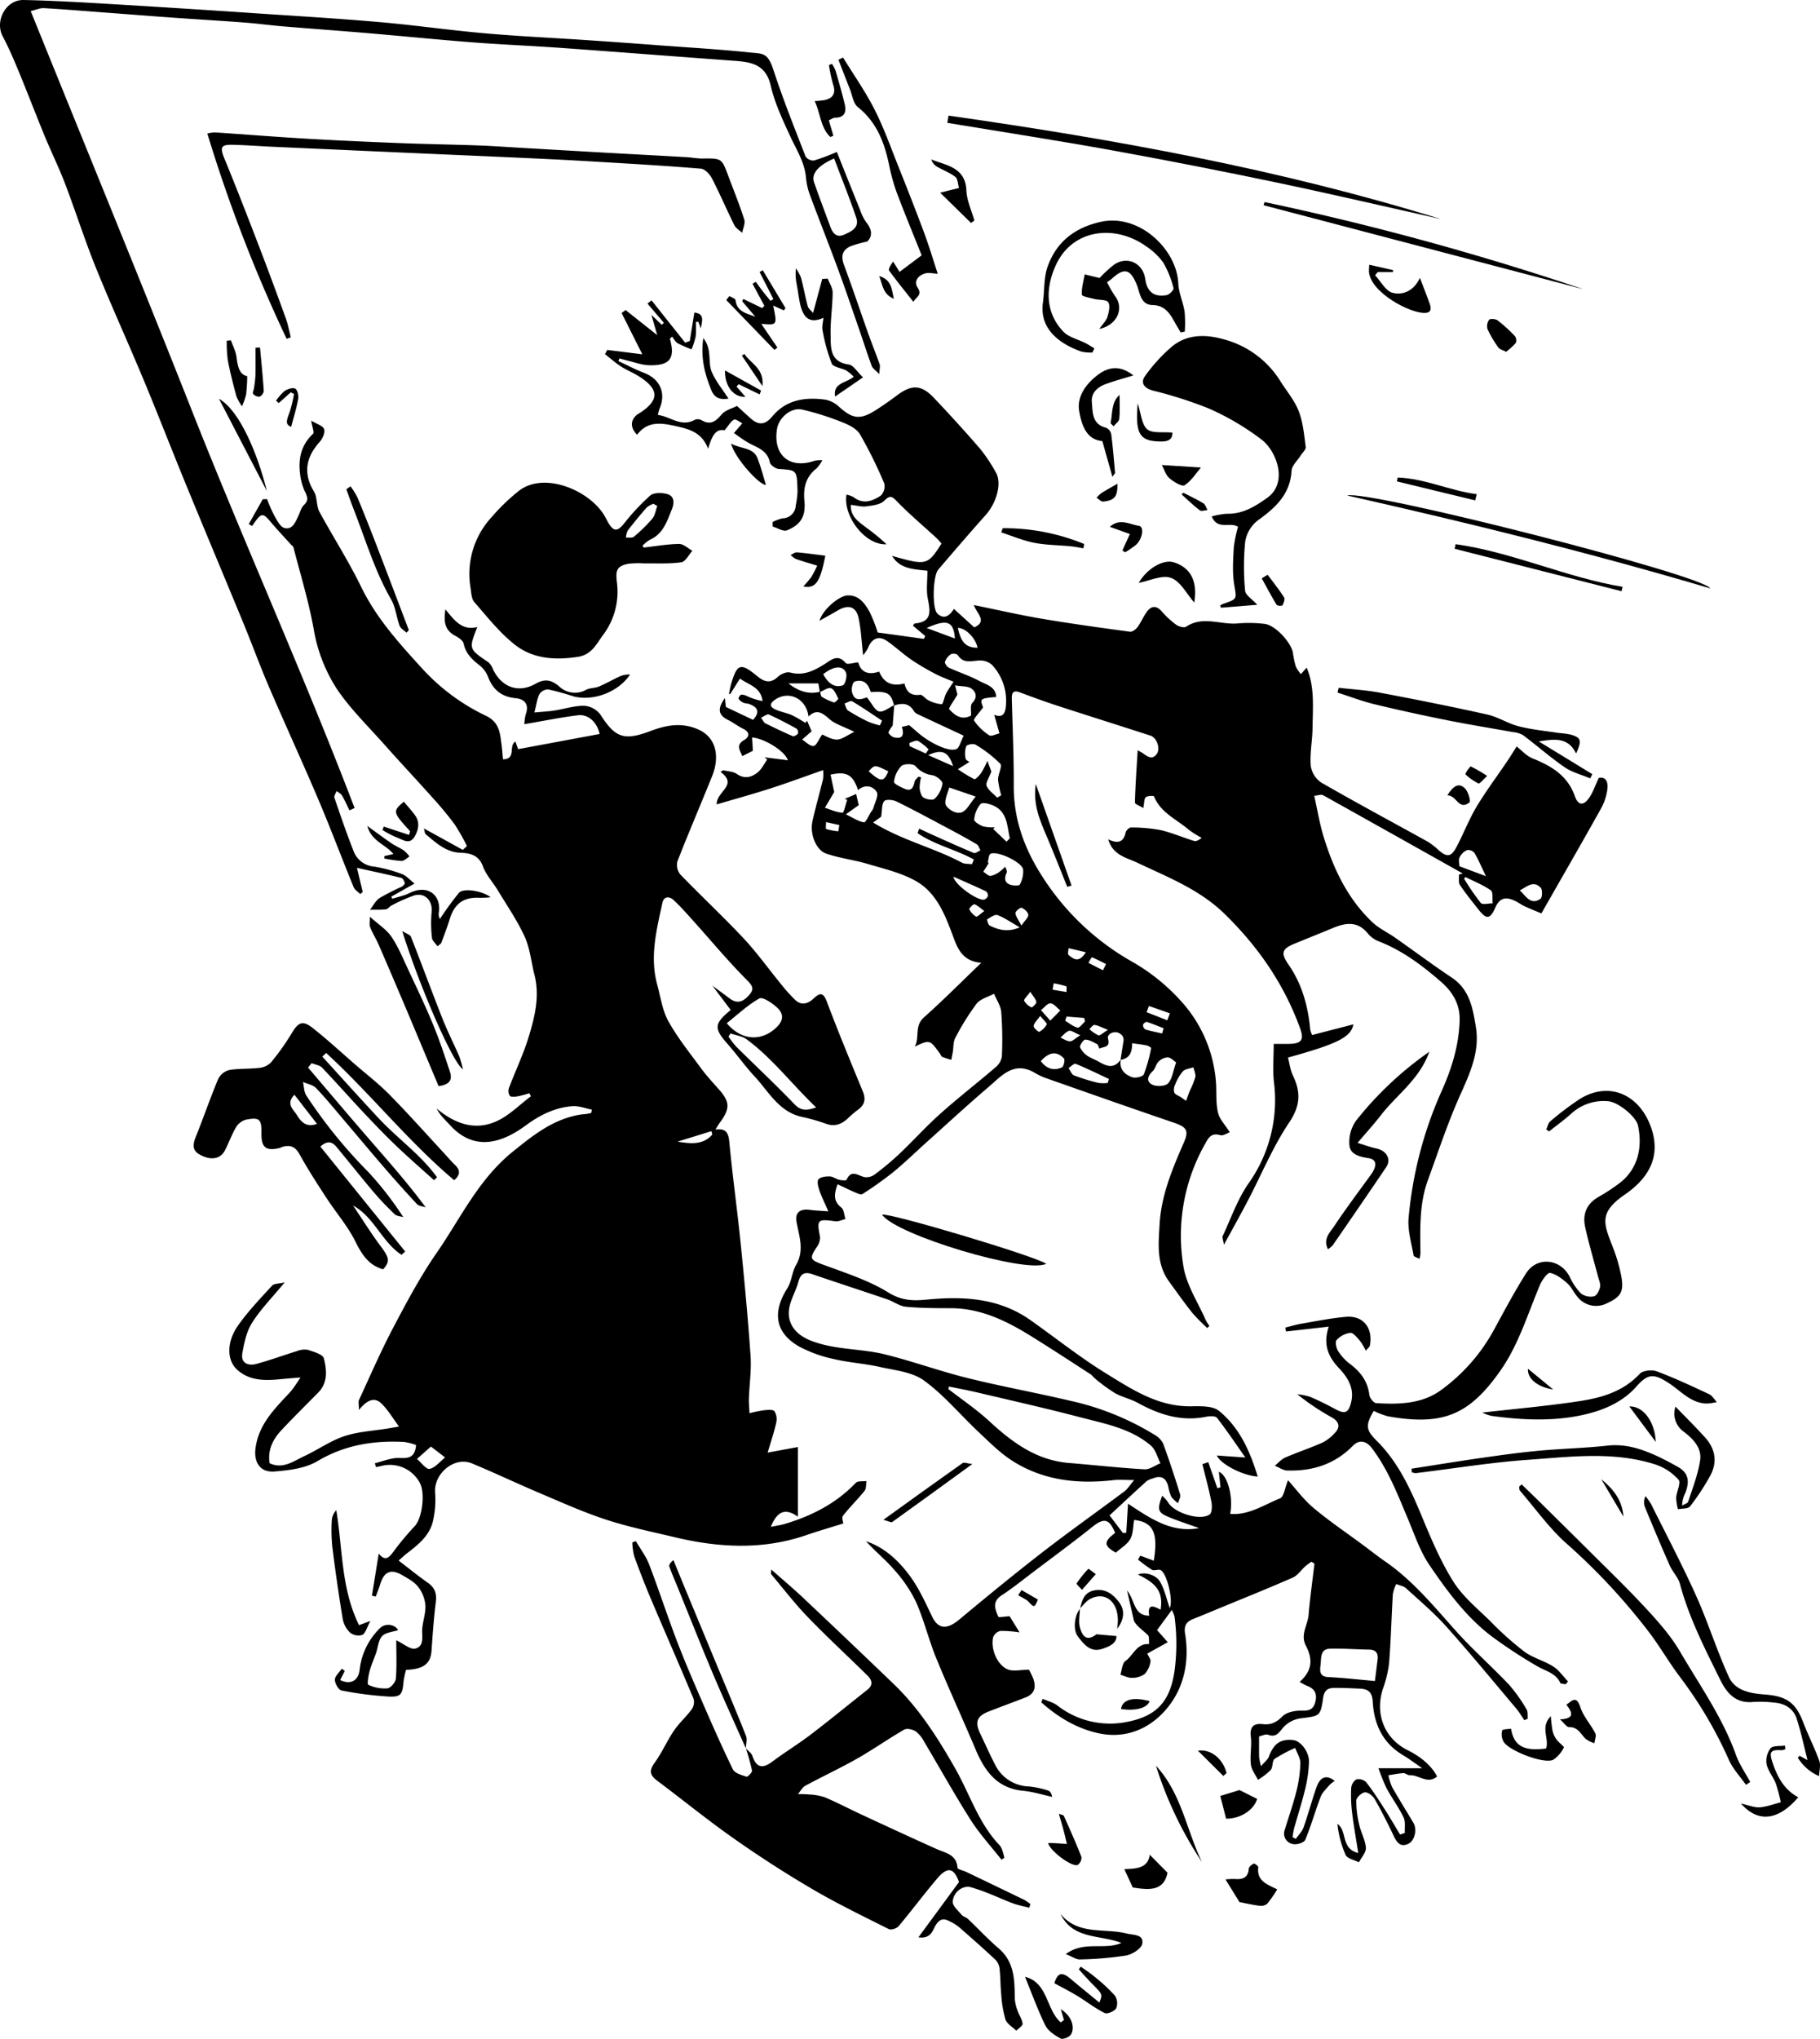 <svg id="Layer_1" data-name="Layer 1" xmlns="http://www.w3.org/2000/svg" viewBox="0 0 600.012 671.963">
  <g>
    <path d="M185.186,604.78c-2.986,0-4.943-.188-6.853.031-11.802,1.354-23.176.115-33.354-6.394-4.039-2.583-7.513-6.107-11.041-9.42-6.04-5.672-11.42-12.204-18.056-17.027-3.931-2.857-9.688-3.363-14.721-4.495-4.941-1.112-10.072-1.398-14.995-2.572a43.293,43.293,0,0,1-11.49-4.157c-7.883-4.531-8.827-11.306-3.847-19.157,1.441-2.272,1.546-5.373,2.906-7.721,2.794-4.824.999-9.408.132-14.173-.564-3.098,1.18-4.392,4.404-3.96,1.748.234,3.52.288,6.085.485-1.251-2.883-2.246-4.853-2.95-6.923-.395-1.161-.858-2.947-.296-3.617.681-.812,2.417-1.001,3.688-.976,1.049.02,2.058.857,3.136,1.118.798.193,2.29.317,2.431.003,1.572-3.499,3.703-1.409,5.848-.9a4.631,4.631,0,0,0,3.396-.824,93.75,93.75,0,0,0,8.184-6.843c4.557-4.325,8.777-9.018,13.459-13.195,5.901-5.265,12.166-10.12,18.17-15.273a5.861,5.861,0,0,0,2.144-3.562,121.409,121.409,0,0,0-.202-14.679c-.173-2.066-1.549-4.032-2.378-6.043-1.96,1.065-4.502,1.675-5.761,3.288A81.173,81.173,0,0,0,126.211,459.063c-.712,1.307-.558,3.082-.819,4.639-.145.861-.33,1.715-.497,2.573a24.353,24.353,0,0,1-2.934-.945c-.392-.178-.588-.781-.881-1.185-3.283-4.534-3.284-4.534-8.236-2.213,1.706-2.999-.221-6.75,3.017-9.628,6.343-5.638,12.325-11.682,18.915-17.996-5.371-.477-7.341-3.483-8.967-7.846-2.701-7.245-5.435-15.069-12.618-19.12-4.83-2.724-10.511-4.019-15.908-5.632-4.488-1.341-9.235-1.87-13.644-3.4-3.392-1.177-5.431-6.541-4.525-10.629,1.034-4.666,2.368-9.264,3.499-13.909a14.708,14.708,0,0,0,.027-2.974c-5.994,2.098-11.63,4.193-17.347,6.036-5.722,1.845-11.526,3.437-17.741,5.272-.126-4.363,7.25-6.276,1.249-10.721l.913-.548c1.508.385,3.271.403,4.473,1.232,2.562,1.767,4.846,1.091,6.849-.489,1.343-1.06,2.136-2.817,3.175-4.262l-.871-.732c2.479.316,4.957.631,7.677.977-.906-2.983-7.677-7.192-11.791-7.523.087,1.452.17,2.834.263,4.391-.951.478-2.124,1.067-3.51,1.764-.769-2.006-2.218-3.666.663-5.324,1.615-.929,2.001-2.522-.303-3.654-1.77-.87-3.357-2.11-5.124-2.986-3.371-1.672-3.31-3.9-.954-7.185.158,1.451.257,2.362.321,2.946,3.104,1.472,6.008,2.85,8.952,4.246,2.467-2.699,1.468-4.235-1.332-5.238-.579-.207-1.266-.152-1.81-.412a3.639,3.639,0,0,1-1.603-1.267c-.143-.251.446-1.295.835-1.381a3.678,3.678,0,0,1,1.908.467,21.659,21.659,0,0,0,5.136,1.643c-.563-4.635-4.454-5.257-7.442-7.414-1.19,1.887-2.212,3.507-3.234,5.127l-.398-.085c.23-1.062.4-2.143.701-3.184,1.977-6.833,3.138-7.194,8.665-2.626,2.259,1.867,4.321,2.499,6.798.161.965-.911,2.852-1.717,4.004-1.406,4.35,1.175,7.735-.52,11.233-2.674,2.129-1.311,4.391-3.681,7.111-.419.483.579,2.489-.111,4.101-.239.923,3.326,3.355,4.233,6.926,3.031,1.478,3.756,4.327,5.018,8.324,3.902.643,2.889,2.192,4.117,5.136,3.756.812-.1,1.722,1.331,2.714,1.778a11.279,11.279,0,0,0,4.421,1.316c.459-.002.821-2.231,1.384-3.363.555-1.115,1.309-2.131,2.509-4.038-1.838-.784-3.986-1.539-5.979-2.588a77.781,77.781,0,0,1-7.937-4.681c-2.734-1.884-5.184-4.178-7.898-6.095-2.735-1.932-5.086-.981-6.345,2.188a12.6,12.6,0,0,1-1.64,2.439c-.507-4.413-.662-8.405-1.492-12.251-.82-3.796-3.351-4.55-6.755-2.56-1.783,1.043-3.597,2.032-6.106,3.444.984-3.675,6.487-8.235,9.187-8.34,3.836-.149,5.75,2.659,7.322,5.462a46.982,46.982,0,0,1,2.646,6.746c5.365.742,10.29,1.424,15.216,2.106l.452-.945c-1.335-1.125-2.671-2.25-4.055-3.417.198-.216.422-.689.688-.715,5.83-.551,4.983-4.189,4.202-8.271-.528-2.762-.101-5.707-.101-9.104-4.308-.481-9.07-.51-11.657-4.897,11.347,3.222,11.7,3.139,16.302-4.058-.517-.574-1.032-1.246-1.646-1.811-4.361-4.015-8.918-7.839-13.036-12.087-1.767-1.823-2.317-2.052-4.246-.174-1.325,1.289-3.86,1.532-5.913,1.811-1.52.207-3.134-.281-5.065-.5-.145,4.109,2.849,5.699,5.235,7.607a67.066,67.066,0,0,1,6.546,5.381c-6.918.448-14.37-9.13-13.211-16.357a8.062,8.062,0,0,1,2.352.836c3.161,2.479,6.236,1.29,8.956-.508a4.351,4.351,0,0,0,1.144-4.034A147.153,147.153,0,0,0,94.798,260.13c-1.075-1.819-3.591-3.091-5.719-3.921A90.047,90.047,0,0,0,75.731,251.972c-3.681-.806-7.698,2.664-8.293,6.398-1.38,8.66,4.163,13.321,12.42,10.469a13.335,13.335,0,0,1,2.544-.188,13.449,13.449,0,0,1-1.913,2.708c-3.533,2.713-4.427,6.361-4.026,10.552.483,5.042-.964,7.914-5.741,9.863-1.205.491-3.131-.786-4.726-1.25q-.001-.749-.001-1.499a14.388,14.388,0,0,1,3.28-1.212A4.396,4.396,0,0,0,73.616,283.557a30.494,30.494,0,0,0,.589-4.448c-.201-7.326-.154-7.142-6.149-7.561-1.079-.075-2.795-1.251-2.979-2.167-.827-4.114-4.343-4.889-7.226-6.551-1.694-.976-3.253-2.186-4.619-3.118,1.237-1.442,2.006-2.338,2.775-3.235-.937-.435-2.2-1.473-2.743-1.179-1.081.584-1.766,1.901-3.109,3.505-3.219-.638-4.301,2.433-5.437,6.089-2.027-5.344-6.006-6.441-10.79-7.501-5.068-1.124-9.263-1.548-12.615,2.886-2.417-2.424-2.191-4.986.165-6.753.199-.149.433-.25.643-.385,6.61-4.233,6.528-7.931-.342-12.201-1.887-1.173-3.99-2.003-5.849-3.213-1.828-1.19-3.471-2.663-5.195-4.012l.723-1.4,11.577,1.447c-2.491-4.963-4.662-9.289-6.834-13.615l1.318-.966,10.425,8.257c-.777-2.708-1.282-4.468-1.912-6.665l3.417,3.255.699-.636q-2.712-3.179-5.424-6.358l1.347-1.053q5.543,6.974,11.086,13.948l1.529-.564c.492-3.077.984-6.155,1.495-9.356,3.558.326,2.502,2.96,2.126,5.23l-.801-2.192-.83.003a33.341,33.341,0,0,1-.054,4.857,25.782,25.782,0,0,1-1.351,4.215,41.906,41.906,0,0,1-4.59-2.006c-.751-.431-1.2-1.386-1.846-2.179-.405.445-.719.658-.687.774,1.788,6.465-.053,8.868-7.046,8.646-2.276-.072-4.528-.951-6.786-1.482-.955-.225-1.897-.503-2.845-.757l-.313.89c2.838,1.313,5.616,2.778,8.525,3.905,5.198,2.015,7.246,6.649,5.026,11.78a16.471,16.471,0,0,0-.555,2.038c4.199.573,7.687,4.147,12.198,1.605a2.601,2.601,0,0,1,2.179.13c2.938,1.721,4.654.469,6.622-1.863,1.223-1.449,3.511-1.998,5.076-2.822,1.708,1.551,3.104,2.84,4.522,4.104,2.616,2.331,4.772,2.194,7.147-.669,4.611-5.558,10.961-6.442,17.646-5.479a9.286,9.286,0,0,1,4.443,2.402c4.45,3.98,6.927,4.283,12.178.915,2.369-1.52,4.673-3.148,6.928-4.833,4.727-3.531,7.929-3.464,12.009.833,5.255,5.535,10.403,11.179,15.388,16.957a53.766,53.766,0,0,1,5.098,7.685c2.053,3.434.291,9.96-3.372,14.053-5.294,5.916-10.461,11.947-15.627,17.976-1.745,2.037-2.098,12.72-.289,14.47,2.121,2.052,4.001.853,5.449-1.526,2.379,2.155,4.559,4.129,6.716,6.082,4.399-1.984.931-4.403-.15-7.35,8.004,1.628,15.168,3.285,22.406,4.508,9.657,1.632,19.365,2.972,29.072,4.284.773.104,1.959-.794,2.513-1.549,1.213-1.651,1.976-3.642,3.235-5.249,1.411-1.8,3.035-1.816,4.688.044a29.908,29.908,0,0,0,4.762,4.425c.866.625,2.65,1.132,3.335.672,5.526-3.702,11.402-.547,17.062-1.084a43.159,43.159,0,0,1,8.85.164c3.415.385,8.702,6.083,9.29,9.538a29.808,29.808,0,0,0,.958,4.545,10.867,10.867,0,0,0,1.677,2.466c.645-.736,1.29-1.472,1.885-2.15,2.704,6.283,2.022,13.22,1.935,20.065-.052,4.093-.915,8.215-.593,12.258a8.109,8.109,0,0,0,3.453,5.558c11.629,6.704,23.473,13.033,35.213,19.545a22.391,22.391,0,0,1,3.511,2.755c2.731,2.342,4.089,2.274,5.796-.904,2.35-4.376,4.113-9.085,6.652-13.339,3.092-5.179,6.744-10.022,10.123-15.031,1.217-1.805,2.346-3.669,3.142-4.92,1.616,1.249,3.217,3.115,5.241,3.934,6.2,2.51,11.537,5.609,13.949,12.458,1.109,3.149,2.892,3.208,4.772.463,1.214-1.773,1.901-3.908,3.097-6.464,2.404-.558,3.15,1.436,2.859,3.67a18.08,18.08,0,0,1-2.071,6.343c-6.361,11.388-12.88,22.688-19.692,34.623-1.505-.634-3.517-1.425-5.478-2.327-1.116-.514-2.115-1.282-3.226-1.809-2.878-1.363-5.016-1.176-6.513,2.263-1.704,3.915-2.943,3.903-5.584.525-2.06-2.634-4.197-5.223-6.039-8.004-.561-.847-.256-2.267-.348-3.425l1.235-.397q-22.966-12.907-45.964-25.755c-.688-.382-1.847.083-2.975.168,1.078,4.776,1.798,9.268,3.123,13.575,3.25,10.569,7.928,20.433,16.122,28.156,2.134,2.011,4.947,3.288,7.383,4.996,6.252,4.384,12.375,8.957,18.724,13.195,5.873,3.92,6.914,10.035,7.93,16.19,1.366,8.272-1.968,15.378-5.252,22.717-4.05,9.051-7.154,18.53-10.561,27.862-2.848,7.8-2.546,15.956-2.448,24.077a9.705,9.705,0,0,1-.33,1.843c-.673-.381-1.856-.674-1.94-1.156-.705-4.095-1.999-8.296-1.633-12.331a130.417,130.417,0,0,1,10.931-41.911c3.294-7.337,5.651-14.995,5.895-23.181.158-5.31-2.322-9.383-6.017-12.616-6.246-5.465-12.872-10.45-20.753-13.488a8.943,8.943,0,0,1-3.536-2.601c-3.294-4.035-7.166-3.534-11.32-1.814-4.245,1.758-8.511,3.465-12.764,5.205-4.217,1.725-4.671,3.105-2.047,6.889,4.497,6.483,6.478,13.777,7.183,21.514a10.818,10.818,0,0,0,.608,1.729c4.537-1.175,9.103-2.358,13.601-3.523-.705,4.138-5.091,6.416-21.551,10.939.522,1.973.753,4.093,1.624,5.904,2.627,5.466,2.51,9.95-1.21,15.479-5.407,8.036-9.148,17.188-13.665,25.83-2.384,4.561-4.905,9.05-7.859,14.483-.278-1.72-.627-2.412-.424-2.845,2.74-5.83,4.876-12.095,8.5-17.326a47.364,47.364,0,0,0,8.404-33.467c-.443-4.037-.07-8.164-.07-12.555,1.289,0,3.245.039,5.199-.008,4.012-.097,4.858-1.392,3.497-5.135-5.284-14.534-13.745-26.813-24.842-37.658-8.319-8.131-18.679-12.083-28.734-16.871-3.679-1.752-8.135-2.457-9.682-7.753,3.108,1.491,5.059,1.058,5.753-2.266.139-.667,1.163-1.657,1.751-1.637a51.43,51.43,0,0,1,9.696.849c3.746.853,7.326,2.418,11.012,3.561.692.215,1.548-.099,2.588-1.003a30.493,30.493,0,0,1-4.17-2.599c-4.016-3.473-9.321-5.617-11.53-11.043-.112-.276-2.15-.25-2.705.266-.59.549-.483,1.849-.831,3.566-1.154-.73-2.779-1.296-2.765-1.82.145-5.596.55-11.185.911-17.236,1.018.595,1.444.797,1.817,1.071,1.481,1.09,3.07,2.157,4.493.132,1.244-1.771-.003-5.332-2.071-6.004-10.254-3.335-20.545-6.555-30.797-9.896-4.139-1.349-8.227-2.861-12.307-4.382-2.191-.817-2.676.194-2.627,2.102.244,9.554.688,19.109.638,28.662-.058,11.212,3.581,21.005,9.649,30.301A84.165,84.165,0,0,0,184.17,433.75a65.215,65.215,0,0,1,17.483,14.342,44.468,44.468,0,0,1,10.53,26.09c.174,3.184-.085,6.469.638,9.521.511,2.155,2.344,3.997,3.886,6.455-.865.291-2.178,1.241-3.122.958-2.99-.893-3.902.84-5.071,2.979a61.345,61.345,0,0,0-7.068,40.4c1.035,6.13,4.814,11.799,7.377,17.664a13.224,13.224,0,0,0,1.158,1.808l-.675.73a61.362,61.362,0,0,1-4.892-4.94c-2.695-3.381-5.191-6.923-7.737-10.422-4.192-5.761-3.489-12.317-3.111-18.859.552-9.568,4.189-18.197,7.943-26.795,1.774-4.064,1.084-5.209-3.265-6.69-14.203-4.837-28.353-9.831-42.508-14.806a24.556,24.556,0,0,1-3.657-1.804c-6.644-3.677-10.638,1.221-14.826,4.794-6.943,5.922-13.651,12.12-20.446,18.214-3.682,3.302-7.224,6.771-11.045,9.902A117.193,117.193,0,0,1,95.564,510.544c-.498.326-1.713-.285-2.525-.631-1.824-.779-3.603-1.664-5.648-2.622-1.197,3.393-1.366,5.624,1.227,7.659.902.708.955,2.497,1.395,3.793-1.12.271-2.29.901-3.352.754-5.931-.818-6.158-.561-5.033,5.207a5.338,5.338,0,0,1-1.138,3.369c-2.474,3.761-2.12,4.134,2.141,5.717,7.3,2.711,14.906,5.109,21.456,9.145,4.431,2.73,8.103,2.826,12.815,2.37,11.915-1.155,23.695-.55,34.018,6.723,8.359,5.89,16.383,12.314,25.072,17.661,8.534,5.251,17.108,10.932,27.902,10.789,3.138-.041,7.155-.209,9.273,1.517,6.715,5.472,10.189,13.199,12.748,21.637-4.875-.284-12.255-4.079-13.486-6.942,2.812.198,5.439.383,9.411.662-3.422-4.863-6.237-9.089-9.358-13.075-.522-.667-2.434-.587-3.603-.35-8.184,1.655-15.468-.717-22.529-4.593-2.369-1.3-5.138-1.878-7.493-3.199a58.211,58.211,0,0,1-6.485-4.73c-.587-.447-1.005-1.131-1.617-1.526-6.615-4.273-13.198-8.601-19.9-12.735-8.007-4.939-16.356-8.97-26.097-8.998-4.955-.015-9.932-.013-14.855-.485-2.089-.2-4.021-1.721-6.097-2.429-8.216-2.799-16.476-5.468-24.685-8.287-2.596-.892-3.901-.183-4.626,2.471-.652,2.388-1.855,4.621-2.608,6.988-1.86,5.847,1.021,10.191,6.689,12.421,7.941,3.124,16.427,2.554,24.459,4.544,9.136,2.264,18.027,5.513,27.163,7.779,11.213,2.782,22.603,4.841,33.852,7.489A90.243,90.243,0,0,1,191.91,589.87a6.823,6.823,0,0,1,2.815,2.877c2.042,5.536,3.879,11.151,5.618,16.79.249.808-.432,1.902-.683,2.864a9.901,9.901,0,0,1-2.231-2.096,14.751,14.751,0,0,1-1.028-3.48c-.71-2.737-2.338-3.673-5.014-2.592a6.85,6.85,0,0,0-2.054.875c-4.124,3.735-8.188,7.538-12.263,11.313,1.576,2.082,2.997,3.958,4.417,5.834q.542-.061,1.084-.121c.172-2.821.344-5.642.584-9.562,7.548,5,14.456,9.717,23.439,8.056-3.381-1.223-6.816-2.316-10.127-3.704-3.499-1.466-3.744-2.434-2.052-6.967a12.111,12.111,0,0,1,1.923,2.111c1.802,3.434,10.481,6.271,13.717,4.072.797-.541.858-2.807.594-4.149-.821-4.181-1.96-8.299-2.976-12.442q.97-.334,1.939-.668,1.501,4.299,3.002,8.599l1.028-.325-.536-5.085c2.969,1.098,4.806,8.535,3.718,13.869,6.155.499,11.143-2.994,16.464-5.132,1.243-.5,1.541-3.353,2.621-5.962,2.487,2.751,5.093,6.345,8.389,9.116,5.185,4.357,10.837,8.158,16.288,12.199,2.474,1.834,4.888,3.756,7.421,5.505,9.187,6.344,16.126,14.924,23.499,23.122,5.475,6.087,11.663,11.529,17.298,17.481a51.756,51.756,0,0,1,5.767,8.139c.49.776.272,1.999.379,3.017l-1.123.516c-.9-1.302-1.699-2.689-2.716-3.892-7.607-9.01-15.097-18.126-22.958-26.909-4.081-4.56-8.8-8.558-13.335-12.695-.82-.748-2.145-.941-3.238-1.391a13.202,13.202,0,0,0-1.114,3.303c-.457,7.6-.637,15.22-1.24,22.807a38.665,38.665,0,0,1-2.076,8.541c-2.651,8.276.592,16.332,8.245,20.134,4.501,2.236,7.937,5.268,9.655,8.636-3.133,2.704-6.046-.6-9.033-.409-.681.043-1.412-.731-2.094-.69-1.652.098-3.289.453-4.932.705a19.271,19.271,0,0,0,1.237,3.901c2.251,3.977,4.691,7.845,7.015,11.781,1.271,2.154.456,5.872-1.646,6.889-2.589,1.253-3.788-.371-4.824-2.534-1.974-4.121-4.021-8.218-6.292-12.18-.616-1.075-2.21-2.324-3.235-2.228-1.071.101-2.803,1.703-2.835,2.693a32.822,32.822,0,0,0,.993,8.067c.566,2.544,1.997,4.967,2.166,7.503.103,1.537-1.468,3.186-2.286,4.785-1.508-.776-3.79-1.182-4.371-2.4a33.321,33.321,0,0,1-2.715-10.253c3.345,2.349,1.01,8.139,6.858,9.598-.754-4.853-1.514-9.057-2.027-13.29a47.461,47.461,0,0,1-.304-7.997,3.845,3.845,0,0,1,1.626-2.934,3.556,3.556,0,0,1,3.267.826c2.192,2.768,4.106,5.765,6.019,8.743,1.806,2.812,3.48,5.709,5.212,8.569l1.569-.542c-.105-1.715.279-3.666-.412-5.098-1.592-3.3-3.797-6.297-5.57-9.518a69.014,69.014,0,0,1-2.719-6.699h14.426c-2.47-1.693-4.309-3.109-6.291-4.284-6.716-3.979-9.603-10.215-10.011-17.625-.17-3.091-1.444-4.191-4.16-4.314-2.865-.13-5.734-.281-8.599-.246-2.029.024-3.227.743-3.589,3.254-.895,6.2-1.129,5.974-7.567,6.788a9.473,9.473,0,0,0-5.592,2.993c-1.486,1.767-2.376,3.377-5.064,2.386-.768-.283-1.868.337-2.908.563,0,2.399-.026,4.62.018,6.84a23.164,23.164,0,0,0,.615,2.969c1.243-1.468,2.259-2.198,2.616-3.17,1.566-4.272,3.86-5.91,8.047-5.436,2.42.274,5.272,3.927,5.159,7.237a44.485,44.485,0,0,1-1.229,8.786c-1.065,4.445-2.483,8.804-3.711,13.211a26.258,26.258,0,0,0-.472,2.756q.532.285,1.065.57c.868-1.247,2.056-2.381,2.546-3.762,1.552-4.369,2.725-8.873,4.272-13.244,1.246-3.52,3.331-4.213,6.021-2.093a10.278,10.278,0,0,0-1.698,1.316c-1.055,1.247-2.375,2.439-2.939,3.903-1.808,4.694-3.155,9.571-5.09,14.206-.378.905-2.731,1.661-3.935,1.398a3.503,3.503,0,0,1-2.778-4.83c1.252-4.138,2.714-8.222,3.758-12.41a43.099,43.099,0,0,0,1.349-9.374c.038-1.682-1.097-3.391-1.702-5.087a48,48,0,0,0-6.789,3.617c-.855.629-.5,2.73-1.287,3.663a23.643,23.643,0,0,1-4.211,3.249c-.815-1.695-2.131-3.333-2.333-5.098-.344-3.01.349-6.142-.017-9.147-.41-3.366,1.076-4.45,3.936-4.12,2.747.317,4.501-.572,6.493-2.564,1.402-1.402,4.233-1.954,6.388-1.875,2.638.097,3.942-.575,4.51-3.116.561-2.511-.306-4.083-2.643-5.01-.861-.341-1.661-.839-2.599-1.323,3.947-3.592,4.592-7.086,2.05-12.013-1.876-3.635.623-6.706.905-10.048.479-5.666,1.278-11.304,1.942-16.954q-.518-.307-1.037-.615c-.693.526-1.425,1.008-2.07,1.587-1.344,1.204-2.436,2.925-3.994,3.612-7.597,3.351-15.312,6.432-22.987,9.605-3.285,1.358-6.562,2.737-9.865,4.049-2.271.902-3.132,2.177-2.695,4.87,1.519,9.351-.405,18.36-6.594,25.325-5.506,6.196-13.228,9.368-21.927,7.479-7.252-1.575-13.429-5.33-18.898-10.209l.481-1.137c1.62.714,3.443,1.157,4.827,2.189a28.207,28.207,0,0,0,22.521,5.495c10.034-1.828,14.577-6.603,16.094-16.761a67.749,67.749,0,0,0,.031-17.928,10.243,10.243,0,0,0-.907-2.278c-1.725,2.349-3.134,4.268-4.868,6.628.84.949,1.943,2.193,3.536,3.99l-6.76,3.759c.388.905,1.21,1.879,1.05,2.649a7.648,7.648,0,0,1-1.892,4.063,7.032,7.032,0,0,1-4.199,1.275c-1.265.04-2.555-.66-3.833-1.033.524-1.546.585-3.749,1.663-4.508,2.615-1.84,3.706-5.898,7.809-5.591-.115-1.014.15-2.418-.415-2.968-1.665-1.621-3.66-2.903-4.565-4.637-.686-3.005-1.371-6.01-2.292-10.047,2.722,3.273,2.1,8.259,7.307,8.305-.678-4.191,1.581-3.148,3.755-1.963.952-5.908-1.412-8.734-7.453-11.581,1.993-.997,5.918-.061,7.328,2.422,1.423,2.507,2.043,5.47,3.152,8.624,1.23-2.81-1.031-11.606-3.026-12.535-.789-.368-2.098.312-2.829-.096a42.577,42.577,0,0,1-4.618-3.375l.776-1.282c1.47.549,2.94,1.097,4.434,1.655,1.335-8.635.267-12.645-6.486-13.436-.38,2.123-.273,4.522-1.275,6.29-1.037,1.829-3.153,3.047-4.743,4.484-4.049-2.198-4.065-3.643-.248-6.49-1.935-4.734-3.684-5.046-7.51-1.99-6.287,5.022-12.776,9.792-19.197,14.646-3.547,2.682-7.013,5.494-10.728,7.923-3.196,2.089-2.128,4.571-1.073,7.043.135.316,1.899-.064,3.717-.167.628,1.015,1.837,2.968,3.296,5.325a37.751,37.751,0,0,0-6.321-.483,3.403,3.403,0,0,0-2.393,2.063c-.887,3.714,1.227,9.023,4.683,10.571,1.851.829,4.378.147,7.126.147.216.436.8,1.459,1.242,2.539,1.204,2.939.842,5.363-2.456,6.637-4.03,1.558-8.09,3.04-12.112,4.619-3.873,1.52-4.573,3.488-2.737,7.306,1.613,3.354,3.114,6.766,4.827,10.068a12.86,12.86,0,0,0,11.306,7.316,31.024,31.024,0,0,1,6.204,1.327c.651.181,1.154.892,1.37,2.102-3.173-.687-6.316-1.699-9.525-1.997-8.641-.802-12.714-6.503-15.749-13.705-4.237-10.057-8.833-19.964-12.965-30.062-2.485-6.074-4.012-12.554-6.674-18.538a44.688,44.688,0,0,0-7.192-10.57c-2.85-3.315-6.314-6.101-9.262-9.385,6.074,2.03,10.564,6.273,14.201,11.091,3.137,4.155,5.339,9.067,7.615,13.807,1.943,4.045,4.851,4.306,8.87.96,9.051-7.537,18.161-15.013,27.472-22.225,8.88-6.878,18.061-13.367,27.06-20.093C182.999,607.742,183.676,606.565,185.186,604.78ZM81.658,344.949c.176.584.172,1.459.56,1.699a17.269,17.269,0,0,0,4,1.845c.333.101,1.498-1.119,1.413-1.283-.647-1.252-1.284-2.959-2.375-3.394-.918-.366-2.442.786-3.698,1.266-.198-1.161-.396-2.322-.487-2.855H71.203C74.368,344.689,77.723,345.987,81.658,344.949Zm99.133,121.219c-.658,3.177,1.239,4.96,3.77,5.852,1.083.381,3.483-.195,3.815-.968a50.377,50.377,0,0,0,2.402-8.634c.041-.18-.942-.764-1.507-.881-1.504-.312-3.04-.471-4.767-.721.057,3.158-.954,5.054-3.817,5.469l.953-6.045a2.333,2.333,0,0,0-1.072-2.541c-1.66-1.233-4.463-.076-4.004,1.652.796,3.004-1.401,2.489-2.848,3.237-.303-.635-.399-1.294-.74-1.467-1.258-.638-2.594-1.475-3.91-1.493-.61-.008-1.933,1.929-1.715,2.573a7.375,7.375,0,0,0,2.656,2.926,27.627,27.627,0,0,0,2.919,1.429C175.654,468.173,178.333,469.678,180.792,466.168Zm-74.76-116.64c-1.018-4.124-2.161-4.787-7.705-4.439-.746-2.704-2.354-4.436-5.304-3.452-.616.205-1.102,2.197-.897,3.215.793,3.938,3.697,2.266,4.969,2.001,1.625,1.991,2.595,4.284,4.016,4.61,1.426.327,3.302-1.306,4.981-2.08-.153,1.978-.306,3.956-.522,6.754a8.793,8.793,0,0,0-1.385,2.198c-.116.298.987,1.434,1.683,1.622,3.102.838,3.523-.919,2.729-3.41l2.431-.55c2.005,1.667,3.46,3.077,5.113,4.195a28.006,28.006,0,0,0,5.501,3.002c1.529.591,3.476,1.185,4.862.702,1.023-.356,1.443-2.446,2.487-4.443-5.493-2.559-10.438-4.851-15.368-7.178a2.61,2.61,0,0,1-1.06-.951C110.949,348.665,108.638,348.617,106.032,349.528Zm18.105,224.434-.236.805c4.533,3.523,9.337,6.751,13.539,10.632,7.566,6.988,15.539,12.877,26.257,13.754,8.292.678,16.567,1.608,24.87,2.088,1.719.099,3.524-1.291,5.29-1.995-1.031-1.976-1.6-4.493-3.173-5.832-6.678-5.687-15.205-7.204-23.354-9.34-11.122-2.916-22.347-5.439-33.538-8.086C130.592,575.232,127.356,574.633,124.137,573.962ZM113.772,391.562l.529-1.478c1.383.645,2.757,1.309,4.15,1.931,4.615,2.063,9.216,4.16,13.885,6.093.511.212,1.429-.56,2.159-.876-.392-.678-.617-1.637-1.205-1.986-3.039-1.803-6.153-3.484-9.274-5.145-5.71-3.039-11.4-6.122-17.203-8.973-1.158-.569-3.503-.763-4.031-.107-.856,1.062-.661,2.971-1.008,5.13-.163.118-1.039.754-2.65,1.922,9.516,5.873,19.996,8.276,29.26,13.223.933.498,2.206.359,3.321.515l.629-1.545C126.378,396.947,119.401,395.472,113.772,391.562Zm25.271-39.021c2.908,1.271,3.803-.562,3.891-3.606a17.214,17.214,0,0,0-4.685-12.88,5.808,5.808,0,0,0-3.927-1.381c-2.649.039-5.408,1.241-7.323-1.835a2.292,2.292,0,0,0-2.216-.25,5.192,5.192,0,0,0-1.973,2.511c-.157.477.659,1.655,1.296,1.949,3.345,1.544,6.9,2.674,10.13,4.416,2.157,1.163,5.27,1.765,5.48,5.237-5.327.442-5.425.558-4.335,3.417-1.317,1.873-3.299,3.866-2.972,4.373a17.542,17.542,0,0,0,4.986,4.827c.68.456,2.223-.375,3.373-.618C140.194,356.655,139.621,354.608,139.043,352.541ZM264.555,671.015c.327-2.607.596-4.779.872-6.949.265-2.089-.411-3.354-2.745-3.397-4.317-.081-8.637-.401-12.949-.301-3.213.075-2.869,3.039-3.064,5.039-.167,1.709-.813,4.142,2.517,4.309C254.221,669.968,259.24,670.548,264.555,671.015ZM94.156,377.391c-1.684-5.029-3.739-6.299-9.068-5.088.461,2.166.923,4.341,1.214,5.708-1.145,1.938-2.109,3.569-3.074,5.201,1.932.617,3.849,1.524,5.808,1.629.44.023,1.029-2.761,1.55-4.253l-.834-.308,3.767-1.606c.309,1.312.591,2.506.864,3.663-1.191.85-2.269,1.619-4.25,3.032,2.421,1.16,4.125,2.359,5.969,2.639.596.09,1.558-2.234,2.352-3.454a4.691,4.691,0,0,0,.749-1.199c.477-1.824,1.811-4.283,1.097-5.371C99.006,376.011,96.431,375.38,94.156,377.391ZM76.803,355.257l.545-.724c.605,1.393,1.21,2.787,1.503,3.461-1.27,1.109-2.204,1.924-3.138,2.74,1.264.776,2.601,2.236,3.77,2.112.939-.1,1.675-2.119,2.843-3.771,1.078.405,2.954,1.648,4.835,1.656,1.644.007,3.295-1.376,5.78-2.536-3.646-1.805-6.336-2.549-8.209-4.212-2.323-2.063-4.194-3.47-6.906-.851-.735-5.895-6.453-8.674-10.981-5.572-2.23,1.528-1.603,2.542.327,3.372,1.679.722,3.538,1.029,5.209,1.766A43.866,43.866,0,0,1,76.803,355.257Zm61.297,15.991c-.788,2.194-1.954,3.783-1.564,4.733.626,1.525,2.282,2.626,3.503,3.907l1.331-.818a26.131,26.131,0,0,1-1.059-5.133c-.022-1.791,1.473-4.417.726-5.231a40.621,40.621,0,0,0-8.158-6.3c-.686-.441-2.804-.038-3.056.521a7.493,7.493,0,0,0-.214,4.064c.093.572,1.125.992,1.274,1.112l-3.81,2.39a41.429,41.429,0,0,0,5.409,3.285c.401.176,1.694-1.248,2.319-2.119a30.748,30.748,0,0,0,1.984-3.913Zm-24.051,1.694.886.231a14.231,14.231,0,0,0-.48,3.525c.12,1.124.496,2.651,1.295,3.161.975.622,3.113.955,3.678.373a8.979,8.979,0,0,0,2.566-4.98c.08-.862-2.031-2.576-3.323-2.773a8.68,8.68,0,0,1-5.597-3.016c-.75-.822-3.696-.831-4.618-.028a8.695,8.695,0,0,0-2.433,5.245c-.077.64,2.285,1.79,3.678,2.344,2.211.879,2.706-.725,3.116-2.452C112.961,373.965,113.624,373.482,114.05,372.942ZM136.925,401.145l.297.329q-.892,1.408-1.785,2.816c.812.495,1.653,1.428,2.43,1.378a7.233,7.233,0,0,0,3.008-1.423,13.938,13.938,0,0,0,1.815-1.621c.176.653.68,1.45.468,1.934-.717,1.639-.869,3.165.939,3.923,1.014.426,3.142.511,3.382.041a8.909,8.909,0,0,0,1.098-4.959c-.346-2.439-8.62-6.322-10.767-5.159C137.2,398.736,137.203,400.201,136.925,401.145Zm6.176-6.762,1.1-1.118c-.943-3.975-.747-8.565-5.291-10.713-1.322-.625-3.708-1.238-4.342-.6a9.095,9.095,0,0,0-2.127,5.164c-.075.647,1.787,1.804,2.947,2.227a13.95,13.95,0,0,0,3.856.303l-.54.552Zm-16.185-48.473c-1.235,2.165-3.023,4.493-2.69,4.851,1.81,1.948,4.052,3.748,7.172,2.054.105-1.408-.342-3.381.428-4.173,1.859-1.913,1.105-3.672-.245-4.675-1.203-.894-3.213-.703-5.426-1.089C126.66,344.886,126.919,345.918,126.917,345.91Zm72.099,121.213c-.78-.502-1.737-1.578-2.761-1.646a4.715,4.715,0,0,0-3.081,1.449c-.827.799-1.007,2.274-1.842,3.055-1.693,1.584-2.313,3.438-.165,4.492,1.405.689,4.288.545,5.196-.438C197.754,472.528,198.014,469.977,199.016,467.123Zm-66.069-87.606c-3.441-1.178-6.076-2.081-8.711-2.983-.487,1.754-1.409,3.536-1.296,5.25.066.994,1.639,2.27,2.807,2.738C129.357,385.968,130.26,382.711,132.947,379.516Zm67.684,99.109,1.677,1.184c.422-1.152.816-2.315,1.274-3.453a26.028,26.028,0,0,0,1.758-4.365c.199-1-.386-2.157-.62-3.243-1.185.417-2.694.52-3.479,1.327a14.739,14.739,0,0,0-2.515,4.306,3.727,3.727,0,0,0-.325,2.674C198.73,477.769,199.854,478.117,200.631,478.625ZM301.146,405.755c-1.42-2.953-2.442-5.378-3.762-7.627a2.699,2.699,0,0,0-2.423-.983,5.095,5.095,0,0,0-2.475,2.367c-.411.876-.086,2.098-.086,2.971C295.474,403.633,298.134,404.628,301.146,405.755ZM62.149,353.531c.712.938.966,1.604,1.436,1.838,2.972,1.485,5.969,2.93,9.024,4.231.417.178,1.379-.385,1.756-.866a1.703,1.703,0,0,0-.47-1.588c-3.002-1.658-6.038-3.27-9.161-4.68C64.22,352.234,63.227,353.061,62.149,353.531ZM294.37,406.029l-.404.587a80.196,80.196,0,0,0,5.49,7.968c.574.669,2.575.115,3.921.122-.171-1.471.195-3.705-.612-4.272C300.201,408.632,297.201,407.451,294.37,406.029ZM176.457,473.92q.2-.664.401-1.328c-3.644-1.698-7.255-3.478-10.972-4.995-.504-.206-1.546.905-2.338,1.406.588.828,1.004,2.091,1.797,2.405a66.549,66.549,0,0,0,7.981,2.472A12.954,12.954,0,0,0,176.457,473.92Zm-75.098-117.857.711-1.555c-3.265-2.154-6.484-4.386-9.843-6.383-.52-.309-1.679.456-2.542.725.384.797.557,1.922,1.191,2.33a63.81,63.81,0,0,0,6.716,3.697A25.83,25.83,0,0,0,101.359,356.063Zm-18.702-16.869c1.514,2.678,3.417,4.657,6.476,3.665.773-.251,1.521-3.093,1.037-4.198C89.098,336.216,86.141,336.452,82.657,339.194Zm42.947,66.729c.409,2.74,8.121,8.083,10.156,7.544a1.93,1.93,0,0,0,1.2-1.193,1.741,1.741,0,0,0-.644-1.525C132.925,409.141,129.479,407.648,125.604,405.922ZM147.444,422.616c-2.87-1.645-4.972-3.154-7.31-4.031-.872-.327-2.328.772-3.42,1.394-.1.057.317,1.779.841,2.046C140.561,423.56,143.696,424.264,147.444,422.616Zm6.962,44.101c1.818,2.428,4.174,3.314,6.955,2.058.59-.267,1.083-2.514.673-2.943C159.404,463.077,156.861,463.985,154.406,466.717Zm157.925-56.299c2.09,2.049,3.616,4.955,6.802,2.801.619-.419.71-2.978.083-3.64C316.78,407.004,314.695,409.265,312.332,410.419ZM116.779,323.965l9.313,3.456C125.653,321.732,123.525,320.928,116.779,323.965Zm40.742,129.399c1.436-1.446,2.378-2.393,3.32-3.341-1.077-.843-2.123-2.293-3.239-2.349-1.006-.051-2.089,1.426-3.138,2.229C155.333,450.886,156.202,451.871,157.521,453.363ZM133.564,330.482c-.648-3.231-4.018-6.611-6.512-6.533C128.119,328.789,129.751,330.427,133.564,330.482Zm-29.428,40.728C99.649,368.993,99.649,368.993,97.656,371.18,101.683,374.779,102.601,374.805,104.136,371.21Zm91.969,82.044q.426-1.145.851-2.289l-6.904-2.435q-.381,1.026-.761,2.052Zm-70.643-83.79c-1.482-4.794-3.685-5.678-8.181-3.599Zm43.529,84.182-.286-1.163-5.806-.457-.447,1.396c1.348.798,2.623,1.909,4.078,2.248C167.158,455.817,168.158,454.369,168.99,453.645Zm-1.559,4.531c-1.896-.794-2.97-1.674-3.71-1.45-1.072.325-1.903,1.447-2.837,2.23,1.051.442,2.1,1.215,3.154,1.221C164.872,460.181,165.712,459.243,167.431,458.177Zm26.955-.578q.254-.854.507-1.709c-1.841-.719-3.663-1.499-5.543-2.095-.309-.098-1.183.568-1.244.965a1.737,1.737,0,0,0,.737,1.501C190.656,456.82,192.533,457.172,194.387,457.599Zm-25.132-26.775c-2.14-.502-3.925-.92-5.71-1.339-.017.767-.359,1.936.006,2.231C165.113,432.978,166.885,434.61,169.254,430.824Zm-21.235-8.791c1.172-1.739,2.337-2.707,2.255-3.555-.085-.874-1.264-1.925-2.204-2.305-.415-.168-2.071,1.185-2.023,1.75C146.142,419.048,147.027,420.106,148.019,422.032ZM154.2,451.795c-1.053,1.529-2.057,2.391-2.155,3.345-.062.605,1.603,2.04,1.843,1.909a5.715,5.715,0,0,0,2.462-2.429C156.533,454.214,155.285,453.168,154.2,451.795Zm20.703-15.025q.505-1.025,1.01-2.049c-1.551-.778-3.087-1.594-4.689-2.245a13.143,13.143,0,0,0-1.101,1.856Q172.512,435.551,174.903,436.771Zm-23.967,7.079c-1.056,1.496-2.207,2.534-2.012,2.975a5.253,5.253,0,0,0,2.411,2.17c.21.109,1.672-1.221,1.596-1.752C152.795,446.289,151.932,445.439,150.935,443.85Zm-34.458-78.513.937-1.376a17.788,17.788,0,0,0-3.473-2.772c-.691-.324-1.864.38-2.82.62l.014,1.076Zm60.061,91.078c-2.155-.842-3.259-1.483-4.425-1.63-.506-.064-1.14.89-1.717,1.381a12.477,12.477,0,0,0,2.99,2.033C173.915,458.374,174.812,457.438,176.539,456.415Zm-17.901-15.338q-.175,1.046-.35,2.093l4.599.78c-.027-.665.12-1.833-.11-1.913A33.674,33.674,0,0,0,158.638,441.077Zm-22.851-23.83c-1.462-1.055-2.286-1.942-3.282-2.225-.404-.115-1.798,1.426-1.685,1.631a6.134,6.134,0,0,0,2.251,2.434C133.415,419.272,134.441,418.193,135.787,417.247ZM87.63,390.981l.355-2.08-4.382-.963c.008.795-.197,2.192.06,2.283A23.057,23.057,0,0,0,87.63,390.981Z" transform="translate(188.725 -116.986)"/>
    <path d="M-89.676,570.965c-3.027.264-4.963.414-6.894.605-5.06.502-10.095.447-14.063-3.244-3.333-3.101-3.385-9.089.322-14.385,3.308-4.726,7.361-8.946,11.272-13.219.677-.739,2.281-.63,4.169-1.084-4.141,5.021-7.931,8.854-10.749,13.303-1.838,2.901-2.63,6.635-3.215,10.11-.543,3.228,1.965,4.159,4.575,3.465,4.542-1.208,8.961-2.871,13.461-4.244a6.542,6.542,0,0,1,3.602-.395c1.92.631,4.919,1.487,5.243,2.799.933,3.771,1.39,7.941-1.827,11.233-4.047,4.141-8.193,8.188-12.146,12.417-2.799,2.995-4.613,6.488-3.91,10.915,4.381,2.05,7.866-.687,11.45-2.354,4.458-2.074,8.577-5.039,13.19-6.571,4.591-1.524,9.613-1.748,14.446-2.547,1.174-.194,2.345-.409,3.571-.624-2.053-2.754-3.603-5.433-5.729-7.529-2.468-2.433-4.964-1.047-7.489,2.075,0-1.847-.248-2.711.038-3.328,3.691-7.975,7.185-16.057,11.279-23.823,4.416-8.378,8.894-16.808,14.273-24.572,7.909-11.416,13.767-24.221,25.098-33.385,6.811-5.509,13.253-10.65,22.003-12.197.728-.129,1.475-.143,2.208-.248.567-.081,1.125-.221,1.687-.335l.204-1.105c-2.122-.406-4.277-1.277-6.36-1.129-5.797.412-10.799,2.933-15.477,6.373-7.505,5.518-16.724,8.833-24.887-.101-1.53-1.675-3.273-3.156-4.442-5.51,5.973,5.017,12.554,7.371,19.63,4.247,4.217-1.861,7.667-5.464,11.461-8.283l-.526-.996a36.962,36.962,0,0,1-3.715.992c-.907.151-2.181.346-2.71-.127a2.996,2.996,0,0,1-.282-2.647c2.096-5.567,4.698-10.969,6.434-16.64,2.041-6.668,3.766-13.511,1.951-20.623-1.068-4.185-1.454-8.661-3.209-12.524-2.43-5.345-5.827-10.254-8.876-15.311-1.594-2.644-3.831-5.017-4.872-7.846-1.38-3.747-4.188-4.416-7.346-4.524-4.887-.168-8.091-3.278-11.505-6.07-.379-.31-.373-1.089-.641-1.96l12.823,7.069,1.374-1.264a69.872,69.872,0,0,0-4.037-7.107,109.908,109.908,0,0,0-7.137-8.641c-5.368-6.008-10.882-11.885-16.234-17.908-5.32-5.987-11.163-11.653-15.571-18.264a52.225,52.225,0,0,1-7.58-19.779c-1.636-8.999-4.339-17.804-6.624-26.682-.109-.425-.63-.744-.961-1.111-2.179-2.422-4.425-4.789-6.522-7.281-2.559-3.041-3.074-3.065-5.423.224-.252.353-.497.712-.746,1.068l-1.093-.63,4.609-8.179,1.418-.06a48.011,48.011,0,0,0,2.323,5.309c.917,1.583,1.975,3.841,3.39,4.215,2.645.699,3.639-1.921,4.602-3.976.577-1.232.933-2.722,1.858-3.605,1.699-1.623,1.069-2.85.231-4.588a18.849,18.849,0,0,1-1.542-5.903c-.586-4.939.45-9.371,4.296-12.962.475-.443-.266-2.189-.601-4.342,1.823,1.118,3.873,1.678,4.262,2.809.388,1.131-.529,3.153-1.494,4.228-3.838,4.275-5.314,8.909-2.918,14.343.59,1.338,1.567,2.505,1.74,3.878.36,1.621.373,3.431,1.138,4.83,4.525,8.284,9.636,16.273,13.759,24.745,4.933,10.135,12.301,18.321,19.728,26.458A68.016,68.016,0,0,0-28.589,352.865c4.522,2.114,4.713,5.747,5.218,9.593.204,1.554.31,3.121.471,4.784,4.524-.049,1.703-4.471,4.096-5.85l.891,2.499,26.869-4.997c-.822-3.815-3.696-6.594-7.127-6.171-5.769.712-11.48,1.885-17.684,2.944a15.246,15.246,0,0,1,.467-3.298c1.183-3.276-.43-4.989-3.323-5.271-4.751-.463-7.571-2.835-9.184-7.222a9.255,9.255,0,0,0-2.961-3.788c-2.401-1.883-4.356-3.842-5.036-7.025-.219-1.027-1.72-1.974-2.839-2.579-3.222-1.743-3.829-4.406-3.144-8.658,2.98,3.684,5.546,7.099,10.507,5.812-2.847,7.265-2.825,7.233,3.639,11.602a6.106,6.106,0,0,1,1.578,2.431c2.861,5.848,8.345,7.88,14.023,4.651,3.087-1.756,5.234-1.234,7.724.867a7.528,7.528,0,0,0,8.914,1.138c1.259-.646,2.895-.522,4.221-1.077,2.303-.964,4.477-2.232,6.749-3.275a7.047,7.047,0,0,1,3.501-.665C14.995,345.289,6.461,348.238.183,346.444a83.484,83.484,0,0,0-8.18-2.233,3.477,3.477,0,0,0-2.871,1.509c-.786,1.494-.961,3.309-1.671,6.082,2.545-.237,4.582-.328,6.586-.637,3.293-.508,6.57-1.612,9.842-1.57a7.431,7.431,0,0,1,5.353,2.933c4.883,7.723,7.89,8.629,16.459,5.395,5.073-1.915,10.314-3.001,15.897-.468,6.148,2.789,6.838,9.387,4.484,15.244C42.303,382.101,38.289,391.41,34.613,400.852a5.005,5.005,0,0,0,.93,4.328c6.851,7.102,14.094,13.83,20.839,21.027,4.446,4.744,8.247,10.092,12.382,15.131a52.743,52.743,0,0,0,4.704,5.238c2.048,1.906,4.196,1.221,6.015-.48,2.066-1.931,3.169-2.186,4.376,1.012,3.749,9.93,7.809,19.744,11.856,29.559,1.083,2.627.636,4.525-1.688,6.141a35.408,35.408,0,0,0-3.377,2.91c-1.978,1.786-4.135,2.617-6.831,1.715A64.977,64.977,0,0,0,75.931,485.149c-7.796-1.548-11.15-8.308-15.887-13.395-3.159-3.393-5.836-7.228-8.909-10.707-4.522-5.119-4.512-6.598,1.031-11.192-1.878-2.495-3.787-5.031-6.03-8.011,2.243,1.66,3.899,2.854,5.52,4.095,2.257,1.728,4.133,1.582,6.187-.578,1.975-2.077,2.012-3.031-.252-5.291-6.122-6.112-11.658-12.809-17.456-19.248-2.203-2.446-4.369-4.945-6.777-7.178-1.361-1.263-3.209-1.4-3.715.951-1.906,8.864-4.211,17.734-1.704,26.876,1.116,4.07,1.682,8.477,3.678,12.076,3.039,5.477,7.037,10.434,10.763,15.512,1.752,2.387,3.776,4.581,5.753,6.795,3.813,4.27,3.925,6.429.473,11.117-.437.594-.796,1.246-1.463,2.301,3.609-.499,4.305,1.196,4.587,4.203,1.037,11.068,2.588,22.086,3.709,33.147,1.256,12.397,2.425,24.808,3.281,37.237.32,4.645-.381,9.358-.551,14.042-.052,1.436.112,2.879.202,4.859a42.176,42.176,0,0,1,4.634-.97c1.227-.114,3.03-.349,3.593.311a5.029,5.029,0,0,1,.561,3.848c-.687,3.117-1.735,6.155-2.803,9.786l9.971-1.84v22.958c-4.354-3.078-6.93-1.583-8.927,3.357,1.922-.399,3.325-.585,4.664-.985,8.859-2.651,16.869-6.742,23.366-13.536.655-.685,2.308-.414,3.498-.587-.185,1.091-.013,2.469-.618,3.224-2.268,2.83-4.901,5.369-7.13,8.226-.499.64.087,2.128.119,2.535-4.238,1.33-8.247,2.488-12.188,3.843-14.367,4.939-28.822,4.159-43.306.715-7.594-1.806-15.276-3.386-22.68-5.8-7.42-2.419-14.584-5.653-21.787-8.703-7.539-3.192-14.936-6.721-22.499-9.853-5.757-2.385-12.578,3.334-12.122,9.616a31.416,31.416,0,0,1-.739,9.55c-1.142,4.702-4.848,7.65-8.527,10.472-.76.583-1.453,1.252-2.765,2.392,3.454,2.639,6.499,5.116,9.703,7.364,2.335,1.638,2.896,3.622,2.555,6.377-.653,5.272-1.035,10.582-1.393,15.886-.292,4.315-2.52,6.16-8.411,6.4a28.957,28.957,0,0,0-.816,3.775c-.397,4.509-.882,5.268-5.397,4.989a118.067,118.067,0,0,1-15.053-1.97c-.981-.189-2.209-2.324-2.192-3.546.017-1.22,1.453-2.421,2.267-3.63l1.01.725q-.771,1.495-1.545,2.997c3.369,1.635,5.952.311,6.412-3.254a22.586,22.586,0,0,1,6.774-13.889c1.812-1.743,4.969-1.16,5.924.709-1.774.601-4.114.727-5.26,1.962-1.253,1.35-1.373,3.735-2.037,5.652-.691,1.993-1.586,3.927-2.119,5.959-.391,1.488-.853,4.24-.398,4.442a12.621,12.621,0,0,0,6.281,1.172c1.082-.123,2.693-2.033,2.79-3.238.342-4.262.133-8.569.133-12.603,2.413,1.122,4.677,3.146,6.298,2.721,3.158-.829,2.012-4.244,2.275-6.743.27-2.563,1.199-5.134,1.018-7.642a11.499,11.499,0,0,0-2.418-6.013c-1.341-1.67-3.463-2.79-5.39-3.897-3.556-2.044-5.81-1.011-7.026,2.953-.438,1.428-1.012,2.815-1.524,4.221l-1.254-.316c.741-4.577,1.483-9.154,2.247-13.874,2.159,2.77,3.479,1.3,5.08-.941a91.636,91.636,0,0,1,6.832-8.149c2.441-2.692,3.458-10.896,1.61-14.243a11.194,11.194,0,0,0-12.697-5.527c-.576.14-1.159.246-1.739.368q-.182-.624-.364-1.248c2.065-.565,4.102-1.294,6.202-1.656,2.897-.499,6.911,1.353,7.377-4.373a19.471,19.471,0,0,0-3.956-1.02c-10.083-.517-19.559.99-28.553,6.327-4.016,2.383-9.356,3.036-14.178,3.419-4.733.376-6.881-3.049-6.228-7.79,1.098-7.969,6.537-13.133,11.595-18.596A45.901,45.901,0,0,0-89.676,570.965ZM50.869,454.217c4.909,5.807,11.467,6.084,16.379,1.383,2.675-2.56,2.245-4.781-.026-6.765-1.585-1.385-4.569-3.372-5.615-2.777C57.733,448.258,54.403,451.418,50.869,454.217Zm29.47,27.763c-8.112-7.773-14.432-16.196-22.933-22.466-1.449-1.069-3.511-1.306-5.29-1.928l-.674,1.018a29.292,29.292,0,0,0,2.534,3.317c6.388,6.327,12.959,12.474,19.182,18.957C75.056,482.855,76.719,483.212,80.339,481.98ZM-46.657,593.741c-1.796,1.59-3.204,2.838-4.613,4.085,1.412,1.179,3.072,3.515,4.18,3.277,1.884-.404,3.42-2.429,5.103-3.773C-43.331,596.298-44.676,595.264-46.657,593.741ZM46.1,490.923l-.258-1.138q-5.602,1.731-11.204,3.462C38.841,493.921,42.998,494.47,46.1,490.923Z" transform="translate(188.725 -116.986)"/>
    <path d="M-73.509,384.078c-.812-1.648-1.544-3.342-2.474-4.92-.364-.618-1.17-.976-1.775-1.453-.261.734-.918,1.604-.721,2.182,2.013,5.914,4.039,11.83,6.33,17.64a7.907,7.907,0,0,0,6.757,5.07,47.74,47.74,0,0,1,9.185,2.458c1.354.484,2.416,1.784,4.147,3.132l-7.644,4.309.288.689c1.39-.402,2.795-.759,4.165-1.222.941-.318,1.814-.835,2.75-1.174,5.125-1.854,9.092,1.262,8.502,6.678a3.193,3.193,0,0,0,.312,2.383,102.925,102.925,0,0,1,6.267-8.6c1.474-1.665,7.672-.703,10.457,1.451a33.245,33.245,0,0,1-3.48.191c-5.451-.312-8.437,1.836-10.071,7.157-.795,2.588-1.772,5.122-2.715,7.663-.115.309-.527.508-1.248,1.165-.682-.995-1.753-1.861-1.844-2.821a42.162,42.162,0,0,1-.108-8.493c.4-3.671-2.195-6.5-5.763-5.451a52.173,52.173,0,0,0-7.462,3.316c-.66.314-1.171,1.174-1.814,1.25-1.739.205-3.512.123-5.272.155,1.032-1.318,1.826-2.993,3.149-3.873a76.84,76.84,0,0,1,7.235-3.697c.47-.245,1.141-.89,1.074-1.216-.133-.644-.62-1.595-1.133-1.721-4.627-1.141-9.292-2.13-14.634-3.317.691,2.887,1.297,5.421,1.904,7.956l-.803.694c-.754-.767-1.834-1.401-2.211-2.323-3.905-9.553-7.527-19.223-11.56-28.72-5.301-12.482-10.984-24.801-16.338-37.261-2.979-6.932-5.558-14.035-8.433-21.013C-114.704,307.256-121.037,292.22-127.234,277.128c-4.8-11.691-9.363-23.48-14.223-35.146-5.132-12.319-10.686-24.464-15.685-36.835-3.672-9.088-6.636-18.46-10.131-27.623-2.029-5.32-4.559-10.447-6.73-15.716-2.888-7.009-5.584-14.096-8.482-21.101-1.638-3.96-3.312-7.93-5.331-11.702-2.723-5.089.992-12.138,6.866-12.018,9.455.194,18.906.747,28.349,1.309q24.172,1.438,48.331,3.083c13.556.902,27.121,1.711,40.654,2.888,11.607,1.01,23.157,2.679,34.764,3.699,11.27.99,22.582,1.504,33.872,2.265q11.845.798,23.683,1.7c9.946.739,19.91,1.32,29.826,2.35,4.253.442,5.841-.029,7.729,5.756,3.151,9.653,6.938,19.102,10.62,28.573a3.157,3.157,0,0,0,2.784,1.274,72.034,72.034,0,0,0,7.501-2.822c2.572,6.424,5.122,12.846,7.72,19.247a15.208,15.208,0,0,0,1.978,3.95c2.003,2.454,2.05,4.665.334,6.334a40.856,40.856,0,0,0-5.518,1.555c-2.759,1.243-3.219,3.31-2.153,6.174,2.765,7.434,5.274,14.963,7.934,22.437,1.228,3.452,2.609,6.85,3.823,10.306.219.623-.036,1.412-.129,3.231-1.265-1.334-2.194-1.898-2.49-2.697-1.459-3.947-2.727-7.965-4.105-11.942-2.306-6.652-4.557-13.325-6.992-19.93-3.005-8.15-6.22-16.222-9.237-24.368a22.37,22.37,0,0,1-1.334-5.8c-.436-5.127-3.186-9.275-5.25-13.763-2.479-5.391-5.07-10.883-6.39-16.613-1.589-6.893-6.267-7.743-11.852-8.149-19.109-1.388-38.209-2.892-57.319-4.263-9.654-.693-19.331-1.073-28.98-1.817-11.51-.888-22.998-2.051-34.501-3.029-9.411-.8-18.833-1.473-28.245-2.26-4.214-.352-8.409-.933-12.625-1.253-7.631-.58-15.273-1.017-22.907-1.561-7.689-.548-15.375-1.154-23.062-1.731-6.707-.504-13.411-1.065-20.125-1.449-1.281-.073-2.602.562-4.337.973C-160.711,164.901-142.692,208.692-125.297,252.729-108.018,296.471-88.592,339.352-71.827,383.297ZM86.276,169.216c-5.352,2.316-7.58,5.086-6.623,7.845,1.705,4.917,3.566,9.78,5.364,14.666.77,2.093,2.024,3.675,4.45,2.633,2.379-1.022,5.225-2.289,4.089-5.633C91.348,182.23,88.778,175.857,86.276,169.216Z" transform="translate(188.725 -116.986)"/>
    <path d="M57.163,693.221c.74.813,1.842,1.507,2.157,2.46,1.269,3.834,3.272,4.375,6.521,1.934,4.136-3.107,8.585-5.801,12.698-8.936,6.309-4.807,12.435-9.856,18.667-14.766,2.066-1.628,1.521-3.256.01-4.742-6.524-6.416-13.26-12.625-19.613-19.205-4.289-4.443-8.074-9.374-12.054-14.113-.165-.197-.021-.654-.021-1.597,3.773,3.338,7.277,6.275,10.598,9.407q14.977,14.124,29.825,28.385c8.34,8.043,14.445,17.641,20.184,27.694,4.851,8.498,7.743,18.179,14.721,25.45a4.656,4.656,0,0,1,.859,1.649c.285.79.466,1.618.692,2.43q-.484.317-.967.634c-3.411-4.349-7.198-8.459-10.151-13.099-5.361-8.422-10.206-17.172-15.321-25.752a10.182,10.182,0,0,0-2.789-3.438c-1.015-.655-2.918-1.094-3.821-.574-5.239,3.015-10.192,6.529-15.447,9.514-5.592,3.176-11.445,5.89-17.104,8.954-1.022.553-1.653,1.827-2.465,2.768,1.181.037,2.371-.011,3.539.129a19.612,19.612,0,0,1,5.265.907c4.175,1.769,8.198,3.89,12.315,5.799,8.179,3.793,16.358,7.59,24.586,11.274,2.991,1.339,6.573,1.766,6.897,6.184.038.519,1.888.884,2.879,1.359q9.568,4.587,19.119,9.208a15.771,15.771,0,0,1,2.026,1.398l-.371,1.211c-1.79-.473-3.626-.821-5.36-1.449-2.506-.906-4.922-2.058-7.407-3.025a59.482,59.482,0,0,0-6.57-2.313c-2.522-.654-5.622,1.512-5.907,4.723-.122,1.371,1.789,2.994,2.931,4.374.509.615,1.504.806,2.104,1.374,3.387,3.21,6.569,6.656,10.11,9.682,5.25,4.487,5.263,10.439,5.321,16.514a13.626,13.626,0,0,0,.934,4.057c.489,1.457,1.492,2.815,1.642,4.28.071.69-1.331,1.531-2.066,2.304-1.241-1.23-3.084-2.254-3.591-3.735a37.944,37.944,0,0,1-1.381-8.308c-.284-2.704-.227-5.445-.522-8.148a5.188,5.188,0,0,0-1.237-3.048c-4.031-3.787-8.185-7.445-12.354-11.081a16.589,16.589,0,0,0-2.867-1.721c-1.916-1.075-3.251-.905-4.591,1.215-1.063,1.684-1.515,4.638-5.732,4.049,4.676-6.369,8.955-12.197,13.382-18.226-1.64-4.643-3.724-5.216-7.146-1.202-4.382,5.139-8.411,10.577-12.755,15.75-.625.744-2.465,1.347-3.219.97-8.501-4.259-17.082-8.412-25.277-13.216-8.826-5.174-17.449-10.747-25.821-16.628-8.654-6.078-16.878-12.768-25.342-19.12-2.354-1.767-2.655-3.289-.807-5.831,2.423-3.331,4.081-7.21,6.399-10.629,1.711-2.523,4.076-4.595,5.885-7.063a4.17,4.17,0,0,0,.567-3.431c-4.582-10.966-9.369-21.845-14.007-32.788-1.981-4.674-3.821-9.413-5.554-14.185a21.303,21.303,0,0,1-.628-4.545l1.169-.44c1.484,2.557,3.337,4.972,4.384,7.696,3.14,8.171,5.841,16.51,8.952,24.693,2.46,6.47,5.192,12.841,7.95,19.192,3.448,7.94,6.918,15.876,10.706,23.654.615,1.264,2.866,1.874,4.486,2.401.385.125,1.924-1.421,1.82-1.997a72.337,72.337,0,0,0-2.025-7.326Z" transform="translate(188.725 -116.986)"/>
    <path d="M23.508,297.451c3.879-.441,7.754-1.137,11.638-1.191,1.457-.02,2.935,1.454,4.403,2.247-1.211,1.324-2.288,3.597-3.66,3.792-4.013.571-8.144.318-12.229.38a30.132,30.132,0,0,0-5.166.104c-3.789.73-4.314,2.077-3.859,5.923a23.747,23.747,0,0,1-4.506,17.509c-2.197,2.917-3.702,6.54-8.357,7.258-7.482,1.153-14.733.67-20.636-3.913-5.089-3.951-9.183-9.226-13.48-14.123-.935-1.065-1.002-2.993-1.234-4.558a27.572,27.572,0,0,1,7.005-23.538,64.628,64.628,0,0,1,9.087-8.716c8.424-6.26,23.051.025,27.99,8.239.51.849.917,1.761,1.435,2.605,1.706,2.775,2.912,2.673,4.988.166a72.255,72.255,0,0,1,8.706-9.334c1.216-1.027,3.965-.981,5.718-.447,2.399.731,2.199,3.114,1.397,5.061-1.595,3.876-2.825,8.046-7.222,9.962a11.528,11.528,0,0,0-2.431,1.983Zm4.459-13.729-1.281-.688a7.264,7.264,0,0,0-2.171,1.174q-3.269,3.719-6.298,7.645a6.34,6.34,0,0,0-.591,2.332c.894-.085,2.072.164,2.631-.313a49.443,49.443,0,0,0,6.065-5.942C27.234,286.829,27.441,285.143,27.967,283.722Z" transform="translate(188.725 -116.986)"/>
    <path d="M264.156,581.992c-2.824,4.864-2.553,6.321,1.036,9.898,6.912,6.89,10.931,15.497,14.625,24.381,3.117,7.496,6.277,15.104,10.567,21.941,3.158,5.034,8.071,9.005,12.388,13.262a102.786,102.786,0,0,0,11.035,9.85c2.836,2.084,6.511,2.993,9.518,4.892,1.907,1.204,3.276,3.26,4.886,4.934q-.375.465-.75.929c-.617-.134-1.631-.086-1.788-.43-1.516-3.312-4.876-3.887-7.593-5.503A163.395,163.395,0,0,1,303.219,656.426c-8.524-6.42-14.82-14.984-20.729-23.68-3.065-4.51-4.846-9.923-6.995-15.017-3.421-8.108-6.548-16.346-11.939-23.449-1.884-2.482-4.199-2.908-6.295-.768-5.972,6.098-13.357,8.385-21.647,8.124-1.368-.043-2.706-1.03-4.058-1.58,1.138-.917,2.145-2.135,3.437-2.695,4.05-1.756,8.263-3.141,12.296-4.932a14.04,14.04,0,0,0,4.045-3.161c1.936-1.979,1.379-3.735-.889-5.072a80.482,80.482,0,0,1-11.496-7.699,20.833,20.833,0,0,1,4.271.864c2.859,1.219,5.648,2.625,8.386,4.101,3.099,1.671,4.225,1.154,5.085-2.238,1.192-4.703-1.109-8.271-3.981-11.315-3.581-3.795-5.33-7.822-3.379-13.683-5.062.572-9.576,1.082-14.091,1.592l-.242-1.289c1.761-.431,3.504-.969,5.286-1.273,4.894-.832,9.78-1.845,14.714-2.267,6.036-.516,8.985,4.069,7.876,9.539-.083.408-.582.732-1.324,1.612a20.432,20.432,0,0,0-1.915-3.225c-.945-1.061-2.193-2.721-3.208-2.65a7.408,7.408,0,0,0-4.513,2.391c-.552.611-.092,2.694.553,3.7a16.704,16.704,0,0,0,3.961,4.227c3.455,2.603,5.766,5.724,6.298,10.163.12,1.004,1.399,2.619,2.228,2.673,7.523.492,15.231.267,21.464-4.338a59.915,59.915,0,0,0,17.183-19.455c3.489-6.383,6.889-12.836,10.783-18.969,3.61-5.685,11.345-4.857,14.382,1.138a19.776,19.776,0,0,0,3.742,5.511,5.349,5.349,0,0,0,4.275.915c.883-.203,1.769-1.898,1.988-3.052.212-1.116-.39-2.404-.702-3.599-1.407-5.392-3.014-10.739-4.205-16.177-.907-4.138.394-7.585,4.289-9.86a60.959,60.959,0,0,0,7.439-4.919c4.792-3.841,7.49-10.218,5.683-18.707-.607-2.854-6.555-7.827-10.017-7.999a15.816,15.816,0,0,0-11.865,4.014c-2.348,2.122-4.935,3.978-7.415,5.953q-.472-.319-.944-.639c.43-.907.626-2.101,1.329-2.673a94.989,94.989,0,0,1,9.727-7.361c9.575-5.928,19.591-1.64,23.477,9.297,3.637,10.237-1.456,17.283-8.709,22.259-8.87,6.085-6.669,9.891-3.835,17.382a52.23,52.23,0,0,1,2.845,9.994c.765,4.707-.436,6.388-4.864,8.408a7.827,7.827,0,0,1-9.702-2.168c-1.197-1.396-1.957-3.227-3.306-4.418-1.669-1.473-3.636-3.019-5.697-3.439-.836-.17-2.67,2.374-3.347,3.98-4.04,9.577-7.033,19.712-13.061,28.271-10.116,14.364-18.725,18.273-37.032,15.008A26.265,26.265,0,0,1,264.156,581.992Z" transform="translate(188.725 -116.986)"/>
    <path d="M-82.463,465.233c6.204,6.796,12.346,13.648,18.628,20.371,6.202,6.637,13.816,11.951,19.181,19.371l-.976.988c-4.161-3.762-8.406-7.435-12.457-11.312-3.737-3.577-7.326-7.315-10.87-11.086-4.563-4.856-8.961-9.868-13.569-14.68-.802-.838-2.291-1.018-3.463-1.502l-1.168,1.46c6.458,7.573,12.869,15.187,19.388,22.707,6.547,7.552,13.202,15.01,19.385,23.342-.973-.336-2.246-.389-2.868-1.053-3.693-3.939-7.284-7.978-10.817-12.063-4.358-5.039-8.617-10.163-12.935-15.236-3.129-3.676-6.168-7.44-9.496-10.928-1.027-1.076-2.869-1.375-4.338-2.029.344,1.5.309,3.245,1.093,4.46a162.226,162.226,0,0,0,20.411,25.183,107.236,107.236,0,0,1,11.558,14.901c-.948-.295-2.152-.32-2.797-.933a93.405,93.405,0,0,1-6.851-7.172c-4.159-4.905-8.154-9.949-12.26-14.9-1.283-1.547-2.77-2.603-5.428-.25q13.976,17.287,27.976,34.602l-1.222,1.068c-6.462-4.195-8.958-12.395-15.965-16.231,3.097,4.593,6.03,9.309,9.345,13.739,2.537,3.39,2.879,4.764.554,7.284-4.8-1.37-7.029-4.928-9.173-9.233-2.517-5.055-6.344-9.447-9.456-14.222-3.101-4.757-6.198-9.535-8.944-14.499-1.368-2.473-3.001-3.104-5.482-2.443-.36.096-.686.32-1.047.405-4.558,1.079-6.07-.143-6.01-4.841.059-4.648-.6-5.355-5.078-4.501a5.538,5.538,0,0,0-3.255,2.439c-1.449,2.439-2.401,5.167-3.707,7.699-1.491,2.891-4.72,3.426-8.397,1.325-2.518-1.439-2.127-3.512-1.169-5.889,2.527-6.277,4.715-12.693,7.329-18.931a5.666,5.666,0,0,1,3.584-2.978c3.242-.576,6.621-.329,9.909-.72a6.321,6.321,0,0,0,3.889-1.756,79.25,79.25,0,0,0,6.865-9.648c2.172-3.652,3.611-4.373,6.968-1.72,4.774,3.773,9.26,7.911,13.86,11.905,3.876,3.365,7.971,6.519,11.557,10.171C-53.921,484.275-47.974,490.964-41.896,497.524c1.008,1.088,1.951,2.244,3.029,3.258,1.714,1.613,2.198,3.189-.124,5.182-15.162-12.788-27.593-28.527-42.215-41.948Zm-9.195,12.56c-2.929,3.03-.301,4.923.712,6.532,1.228,1.948,2.846,4.47,6.72,3.067C-86.825,484.033-89.174,481.001-91.658,477.792Z" transform="translate(188.725 -116.986)"/>
    <path d="M225.762,316.312c-4.165.334-8.088.649-12.011.964l-.179-.782a9.796,9.796,0,0,1,1.119-.546c4.655-1.599,4.253-1.53,3.459-6.394-.645-3.949-.339-8.091-.124-12.129a44.589,44.589,0,0,1,1.399-6.819c-2.699-1.742-6.705,1.249-8.671-3.41a25.756,25.756,0,0,1,5.027-.891c5.206.138,9.306-2.423,13.259-5.238,7.118-5.07,2.946-15.649-1.92-19.25a85.5,85.5,0,0,0-17.399-10.228,136.954,136.954,0,0,0-18.268-5.846c-2.921-.779-4.254-2.484-2.771-4.687a53.489,53.489,0,0,1,8.263-9.244c5.173-4.758,11.532-4.76,17.77-2.995A31.478,31.478,0,0,1,233.421,242.656c2.043,3.266,4.651,6.308,6.011,9.834,1.422,3.687,1.794,7.815,2.3,11.791.114.893-1.12,1.958-1.735,2.943-1.016,1.625-2.819,3.202-2.917,4.88-.459,7.808-5.289,12.209-11.11,16.38a11.15,11.15,0,0,0-4.169,6.944,82.616,82.616,0,0,0-.042,16.223C221.877,313.137,224.092,314.455,225.762,316.312Z" transform="translate(188.725 -116.986)"/>
    <path d="M-94.227,228.654A492.57,492.57,0,0,1-120.37,160.998a11.014,11.014,0,0,1,2.554-.367c9.974.656,19.939,1.466,29.917,2.049,10.296.601,20.601,1.06,30.906,1.464,8.671.34,17.35.47,26.023.776,4.476.158,8.945.493,13.417.751q12.544.724,25.088,1.448c10.021.563,20.044,1.096,30.064,1.665,1.741.099,3.476.457,5.212.441,6.375-.06,6.377-.101,8.499,5.561,1.814,4.839,3.765,9.636,5.331,14.554.401,1.26-.424,2.91-.685,4.381-.883-.837-2.087-1.514-2.595-2.537-2.537-5.107-4.773-10.366-7.39-15.429-.704-1.361-2.305-3.069-3.614-3.178-11.453-.954-22.931-1.606-34.405-2.295q-10.331-.621-20.672-1.09c-12.004-.557-24.011-1.06-36.016-1.594q-25.113-1.117-50.226-2.249c-4.334-.196-8.663-.538-12.999-.641-4.071-.096-4.318.804-2.645,4.869,3.855,9.362,7.516,18.805,11.15,28.256,3.071,7.986,6.034,16.013,8.951,24.056.734,2.024,1.108,4.178,1.648,6.273Z" transform="translate(188.725 -116.986)"/>
    <path d="M171.423,233.175a13.909,13.909,0,0,1-3.582-.291c-6.864-2.427-13.961-7.18-12.739-16.139.55-4.03.247-8.343,1.608-12.061,2.908-7.943,8.772-12.611,17.335-14.556,12.813-2.911,25.181,9.071,25.682,20.225.141,3.131,1.588,6.181,2.083,9.324a42.843,42.843,0,0,1,.065,6.595l-1.353.286c-.691-1.18-1.406-2.347-2.067-3.543-1.6-2.894-3.273-5.416-7.227-5.488-3.978-.072-4.152-4.122-5.128-6.553-2.079-5.179-4.042-5.986-8.194-2.197-.361.329-.78.595-1.648,1.249a38.026,38.026,0,0,0,2.631,4.567c3.041,3.957.795,9.534-5.196,10.799,1.137-1.623,2.267-2.67,2.66-3.943.481-1.558,1.005-3.746.276-4.839-.634-.951-3.003-.686-4.572-1.088-1.469-.376-4.096-.854-4.127-1.404-.125-2.207.562-4.46.948-6.696l4.885,1.185a46.802,46.802,0,0,1,4.686-4.309c4.354-3.099,9.614-.693,10.381,4.612.617,4.26,2.839,6.068,7.066,5.34.907-.156,2.421-1.746,2.268-2.27a32.257,32.257,0,0,0-3.36-8.402,21.368,21.368,0,0,0-5.642-5.39c-10.197-7.331-24.275-5.827-29.786,6.159-3.279,7.132-3.782,15.424,2.478,21.951,1.792,1.868,4.84,2.519,7.289,3.775,1.006.516,1.949,1.156,2.92,1.74Q171.743,232.494,171.423,233.175Z" transform="translate(188.725 -116.986)"/>
    <path d="M386.884,705.231c-1.892-2.692-4.252-5.171-5.589-8.116a138.212,138.212,0,0,0-15.91-27.089c-3.897-5.097-7.061-10.758-11.011-15.809a205.595,205.595,0,0,0-26.386-28.272c-5.866-5.14-10.482-11.708-15.624-17.664-.256-.296-.177-.881-.255-1.332l.811-.731c1.609,1.553,3.232,3.093,4.825,4.663q8.03,7.917,16.036,15.858c6.71,6.698,13.562,13.267,20.008,20.211,4.149,4.47,8.302,9.152,11.358,14.379,6.504,11.125,14.023,21.727,18.426,34.026,1.125,3.142,3.12,5.973,4.715,8.947Q387.586,704.766,386.884,705.231Z" transform="translate(188.725 -116.986)"/>
    <path d="M276.621,601.035c7.87-1.218,15.731-2.505,23.614-3.633,6.14-.879,12.294-1.721,18.469-2.29,7.523-.694,15.1-.861,22.606-1.684,5.571-.611,10.542.909,15.441,3.077,2.601,1.151,5.117,2.509,7.606,3.892,3.378,1.877,4.133,4.521,2.533,8.626a9.408,9.408,0,0,0-1.056,4.163c.695-.435,1.823-.729,2.017-1.327,1.46-4.505,3.247-8.995,3.919-13.636.601-4.159-2.465-7.163-5.605-9.524a7.289,7.289,0,0,1-2.52-8.116c3.139,3.253,6.531,6.605,9.731,10.132,3.412,3.76,4.163,8.145,1.718,12.635a75.809,75.809,0,0,1-6.663,10.125c-.646.833-2.609.646-3.967.927a16.521,16.521,0,0,1-.596-3.787c.143-2.051,1.648-4.958.79-5.935a17.846,17.846,0,0,0-7.608-5.021c-13.799-4.433-27.989-2.542-41.996-1.553-12.359.872-24.637,2.9-36.954,4.392a4.567,4.567,0,0,1-1.357-.261Z" transform="translate(188.725 -116.986)"/>
    <path d="M123.986,155.09c54.824,7.82,109.244,17.66,162.335,34.107-18.014-4.026-35.989-8.239-54.053-12.026q-27.039-5.668-54.227-10.61c-18.106-3.272-36.297-6.074-54.451-9.082Z" transform="translate(188.725 -116.986)"/>
    <path d="M252.615,343.665c4.53.52,9.111.77,13.58,1.614,11.816,2.231,23.616,4.576,35.352,7.193,3.59.8,6.859,2.984,10.438,3.895,4.274,1.089,8.721,1.503,13.097,2.185a36.511,36.511,0,0,1,3.68.464c3.778.996,4.118,1.924,2.117,6.321-2.677-5.62-7.46-4.708-12.315-3.999l17.66,10.796-.688,1.392c-2.84-1.2-5.969-1.979-8.459-3.689-4.754-3.266-9.101-7.121-13.724-10.588a8.398,8.398,0,0,0-3.453-.997c-7.181-1.312-14.395-2.458-21.55-3.895-8.025-1.611-16.031-3.347-23.985-5.277-4.114-.999-8.098-2.536-12.141-3.83Q252.42,344.457,252.615,343.665Z" transform="translate(188.725 -116.986)"/>
    <path d="M404.553,695.669c.692.371,1.383.741,2.626,1.407-1.273-4.946-2.185-9.39-3.594-13.671-1.115-3.386-3.949-5.023-7.476-5.282a38.745,38.745,0,0,0-6.726-.216c-5.878.602-8.803-2.835-11.091-7.486-5.016-10.198-10.212-20.301-13.168-31.383-.583-2.187-2.444-4-3.389-6.131-2.822-6.363-5.514-12.785-8.17-19.22a4.563,4.563,0,0,1,.187-3.604,20.194,20.194,0,0,1,1.834,2.596c5.009,10.058,10.258,20.01,14.865,30.251,3.946,8.77,6.812,18.029,10.809,26.772,2.092,4.577,7.211,5.41,11.798,5.756,7.178.542,10.196,2.618,12.697,9.181,1.631,4.282,3.754,8.38,5.302,12.688.53,1.476-.015,3.339-.069,5.025a15.09,15.09,0,0,1-7.015-6.077Z" transform="translate(188.725 -116.986)"/>
    <path d="M120.431,207.209c-1.605-.083-2.887-.436-4.004-.148-2.384.614-4.015,2.583-2.646,4.699,1.59,2.457-.266,2.898-1.385,4.71-2.882-3.659-5.52-6.893-7.974-10.261-.334-.459.257-1.591,1.301-3.002.753,1.211,1.507,2.422,2.111,3.393l7.286-5.471c-2.599-6.5-5.478-13.432-8.125-20.452a62.374,62.374,0,0,1-2.587-9.246c-1.549-7.42-4.065-14.157-10.319-19.139-1.509-1.202-1.828-3.925-2.642-5.97-1.275-3.203-2.506-6.423-3.756-9.637l1.515-.75c3.502,5.702,7.38,11.212,10.399,17.158,3.068,6.043,5.344,12.493,7.866,18.806,2.887,7.226,5.741,14.467,8.455,21.759C117.548,198.015,118.872,202.482,120.431,207.209Z" transform="translate(188.725 -116.986)"/>
    <path d="M-66.758,419.142c2.841,2.563,5.477,4.212,7.081,6.565,2.217,3.252,3.728,7.001,5.412,10.598,2.829,6.041,5.726,12.06,8.273,18.221,2.116,5.118,3.86,10.397,5.593,15.662.959,2.913-.301,4.268-3.725,4.787-3.696-8.802-7.344-17.535-11.03-26.252q-4.311-10.194-8.714-20.349c-.859-1.972-2.066-3.801-2.827-5.805C-67.06,421.608-66.758,420.392-66.758,419.142Z" transform="translate(188.725 -116.986)"/>
    <path d="M258.819,493.66c2.981.899,4.566,1.509,6.207,1.843,3.387.691,5.001,3.568,3.232,6.179q-8.75,12.909-17.623,25.735a8.494,8.494,0,0,1-1.566,1.298c-1.718-3.415.686-5.538,2.035-7.572,3.841-5.791,8.034-11.349,12.11-16.983,2.122-2.932,1.965-5.015-.687-5.452-2.958-.487-6.136-1.118-6.385-4.362a12.223,12.223,0,0,1,2.182-7.995,113.566,113.566,0,0,1,24.157-22.728c-3.204,9.119-10.775,14.178-16.022,20.996C264.306,487.417,261.906,490.025,258.819,493.66Z" transform="translate(188.725 -116.986)"/>
    <path d="M299.926,582.547c10.96-1.253,21.514-2.165,31.964-3.756,7.368-1.122,14.524-3.142,19.982-9.038,1.028-1.11,4.023-1.395,5.635-.791,5.859,2.194,11.546,4.863,17.222,7.514,1.031.482,1.707,1.722,2.547,2.613a20.295,20.295,0,0,1-3.255.476c-5.255-.062-8.522-4.071-12.432-6.637-4.99-3.276-6.964-3.355-10.801,1.001-4.538,5.153-10.738,7.777-17.017,9.24-10.121,2.358-20.53,1.864-30.83.461A15.595,15.595,0,0,1,299.926,582.547Z" transform="translate(188.725 -116.986)"/>
    <path d="M375.1,310.907c-39.275-11.616-78.99-21.45-119.697-30.615C262.016,278.295,372.954,306.547,375.1,310.907Z" transform="translate(188.725 -116.986)"/>
    <path d="M156.184,533.508c-6.623,3.346-49.503-9.475-54.102-16.177C104.144,516.491,152.771,531.031,156.184,533.508Z" transform="translate(188.725 -116.986)"/>
    <path d="M228.179,183.582A934.897,934.897,0,0,1,333.326,212.323L227.84,184.62Q228.01,184.101,228.179,183.582Z" transform="translate(188.725 -116.986)"/>
    <path d="M95.791,241.353l-9.199,6.327c-.744-4.619,3.715-4.392,6.133-6.541a15.114,15.114,0,0,0-2.418-2.022c-1.612-.861-4.295-1.09-4.833-2.324A57.335,57.335,0,0,1,82.46,225.906c-.272-1.265.154-2.68.272-4.177-4.335,1.954-6.701.331-7.783-5.06-.365-1.819-.603-3.664-.923-5.493a17.505,17.505,0,0,1-.36-5.738,14.144,14.144,0,0,1,1.666,3.02c.838,3.111,1.39,6.299,2.233,9.409.22.811,1.093,1.444,1.76,2.275,1.107-4.113,2.062-7.662,3.017-11.211l1.818-.115c.571,1.519,1.63,3.041,1.621,4.557-.029,4.564-.761,9.131-.674,13.686.082,4.291-.436,9.189,6.037,10.077C92.59,237.335,93.774,239.448,95.791,241.353Z" transform="translate(188.725 -116.986)"/>
    <path d="M178.015,274.155c-1.166-4.134-2.166-7.682-3.326-11.796-5.18-.455-6.81-5.104-7.629-9.878-.86-5.013,2.536-9.114,5.801-11.688,4.577-3.608,8.413-2.922,12.068-.077-3.142.967-6.154,1.764-9.069,2.828-2.737,1-4.924,2.88-4.627,6.023.314,3.317.002,7.228,4.639,8.372a3.01,3.01,0,0,1,1.741,2.099c.555,4.239.888,8.507,1.27,12.768C178.899,272.987,178.647,273.192,178.015,274.155Z" transform="translate(188.725 -116.986)"/>
    <path d="M160.889,747.759c5.839,7.161,14.515,4.604,21.837,6.48,2.19.561,5.649.187,5.132,3.351-.261,1.601-3.314,3.532-5.358,3.899a113.483,113.483,0,0,1-15.197,1.289c-1.2.051-2.443-.881-4.675-1.757,6.104-4.512,12.792-1.205,18.352-3.679C173.953,754.564,164.99,756.304,160.889,747.759Z" transform="translate(188.725 -116.986)"/>
    <path d="M-70.353,652.605c.884-.327,1.748-.646,3.734-1.381-1.173,2.163-1.583,4.023-2.671,4.597a4.415,4.415,0,0,1-4.006-.746,8.32,8.32,0,0,1-2.439-4.496q-1.973-11.974-3.46-24.026a55.635,55.635,0,0,1-.14-8.574,5.39,5.39,0,0,1,1.478-3.265C-75.732,627.445-76.322,640.568-70.353,652.605Z" transform="translate(188.725 -116.986)"/>
    <path d="M57.175,693.224c-3.633-8.191-7.382-16.334-10.87-24.587-3.948-9.34-7.66-18.779-11.48-28.173-.967-2.377-2.016-4.724-2.876-7.139-.19-.532.26-1.293,1.334-2.181,1.112,2.722,2.212,5.448,3.337,8.164q5.479,13.222,10.974,26.438c3.229,7.772,6.53,15.515,9.624,23.34.469,1.186-.012,2.747-.054,4.134Z" transform="translate(188.725 -116.986)"/>
    <path d="M66.18,217.72c1.37,6.476,1.359,6.492-3.931,6.004,1.825,2.685,3.569,5.252,5.314,7.82l-.964.766q-7.942-8.212-15.884-16.425l1.007-1.318c.71.433,1.989.809,2.039,1.308.387,3.861,3.652,4.39,6.528,5.503l-4.346-5.123.395-.73,6.18,2.995.757-.748q-1.952-3.629-3.904-7.258l1.052-.664c.784,1.066,1.549,2.146,2.358,3.193.81,1.048,1.663,2.063,2.498,3.092l.977-.558-4.56-8.931,1.052-.595q3.743,6.239,7.486,12.477l-.532.747Z" transform="translate(188.725 -116.986)"/>
    <path d="M-73.166,277.267a25.571,25.571,0,0,1,2.305,3.704q3.477,8.43,6.735,16.949c3.428,8.903,6.793,17.83,10.185,26.747l-.762.839c-.783-.753-1.936-1.367-2.28-2.285-1.063-2.837-1.307-6.083-2.784-8.644-5.437-9.43-8.46-19.815-12.396-29.838-.843-2.146-1.591-4.33-2.383-6.497Z" transform="translate(188.725 -116.986)"/>
    <path d="M215.295,736.407a24.71,24.71,0,0,1,3.008-.149c2.568.214,4.44-.308,4.673-3.407.046-.617.966-1.37,1.65-1.647.306-.124,1.527.84,1.48,1.198-.594,4.533,2.973,5.664,6.253,7.281a43.752,43.752,0,0,1-3.312,4.75,3.326,3.326,0,0,1-2.535.656c-2.228-.271-4.426-.793-6.612-1.21Z" transform="translate(188.725 -116.986)"/>
    <path d="M-36.107,469.408c-3.467-2.207-14.516-27.895-20.01-45.571,1.389.889,2.607,1.215,2.882,1.913,3.519,8.938,6.824,17.961,10.355,26.894,1.682,4.256,3.768,8.35,5.588,12.554A35.348,35.348,0,0,1-36.107,469.408Z" transform="translate(188.725 -116.986)"/>
    <path d="M167.582,765.143c1.519,1.103,3.114,2.115,4.539,3.328a56.183,56.183,0,0,1,6.729,6.257,4.493,4.493,0,0,1,.395,4.166c-.587.982-2.937,1.965-3.811,1.531-3.159-1.568-5.978-3.804-9.01-5.647-2.452-1.491-5.027-2.781-7.561-4.168,1.124-3.497,2.502-3.854,5.378-1.427,3.064,2.586,6.184,5.104,9.466,7.806,1.092-2.708,1.071-2.688-2.251-6.052-1.557-1.577-3.016-3.25-4.52-4.88Z" transform="translate(188.725 -116.986)"/>
    <path d="M262.682,204.237c2.926.665,5.391,1.225,7.856,1.784l-.026.637h-5.051l-.833,1.076c1.884,2.003,3.467,5.156,5.722,5.748,3.663.961,7.184-.865,9.033-4.916,1.138,2.976,2.188,5.592,3.134,8.245.521,1.46.965,3.175-1.398,3.307-4.832.268-18.078-6.709-18.532-13.624C262.556,206.014,262.624,205.529,262.682,204.237Z" transform="translate(188.725 -116.986)"/>
    <path d="M162.046,782.729c-.326-1.086-.651-2.173-1.061-3.541,3.305,1.95,4.904,5.763,3.359,8.339-.523.872-2.698,1.719-3.421,1.319-1.925-1.065-4.125-2.493-5.042-4.355-2.538-5.154-4.479-10.602-6.683-16,7.658,1.93,6.916,10.859,11.785,15.04Q161.515,783.131,162.046,782.729Z" transform="translate(188.725 -116.986)"/>
    <path d="M320.99,693.256c1.102-3.402-2.056-6.985,1.56-10.659a45.28,45.28,0,0,0,.578,4.877,8.264,8.264,0,0,0,1.335,2.87c.71.983,2.55,2.284,2.383,2.576a10.331,10.331,0,0,1-3.476,4.029c-2.954,1.609-15.183-3.096-16.536-6.183a5.109,5.109,0,0,1-.334-3.433c.175-.489,1.915-.419,2.93-.599C310.387,692.439,313.648,694.218,320.99,693.256Z" transform="translate(188.725 -116.986)"/>
    <path d="M404.116,709.328c-5.432,6.403-12.367,9.48-18.89,2.065,2.504.548,4.367,1.37,6.167,1.247,2.346-.16,4.642-1.069,6.959-1.655a53.027,53.027,0,0,0-1.641-6.217c-.85-2.18-2.564-4.107-3.026-6.326a6.882,6.882,0,0,1,1.299-5.261c.827-.949,3.103-.637,4.734-.886q.098.562.196,1.124a3.479,3.479,0,0,1-1.201.407c-3.655-.225-4.265.436-3.133,3.873C397.155,702.479,399.4,706.827,404.116,709.328Z" transform="translate(188.725 -116.986)"/>
    <path d="M84.521,156.64c.56,1.906,1.029,3.502,1.497,5.097l-1.008.391c-3.261-3.107-3.219-7.715-5.154-11.821a28.686,28.686,0,0,0,3.433-.366c2.863-.702,3.565-2.475,2.605-5.242a48.433,48.433,0,0,1-1.332-6.301l1.017-.344a12.553,12.553,0,0,1,1.169,2.246c1.067,3.675,2.141,7.354,3.029,11.075.614,2.572-.122,4.391-3.243,4.404C85.978,155.78,85.425,156.237,84.521,156.64Z" transform="translate(188.725 -116.986)"/>
    <path d="M291.154,296.335c18.871,2.657,36.312,10.941,55.065,14.062q-.182.724-.364,1.448-27.511-6.997-55.021-13.993Q290.993,297.094,291.154,296.335Z" transform="translate(188.725 -116.986)"/>
    <path d="M204.999,315.594c-2.442-2.77-4.489-6.972-7.655-8.14-2.989-1.103-7.155.986-10.66,1.643,2.688-4.715,8.114-7.929,11.649-6.766C203.944,304.177,206.124,308.613,204.999,315.594Z" transform="translate(188.725 -116.986)"/>
    <path d="M184.716,739.066c-.805-1.752-1.676-3.647-2.781-6.05,3.764-.151,7.795-.174,8.388-4.745,2.142,2.169,3.913,3.963,5.861,5.936C194.935,740.4,189.985,739.9,184.716,739.066Z" transform="translate(188.725 -116.986)"/>
    <path d="M121.229,180.496c1.489-.376,2.152-.546,2.816-.712q1.691-.42,3.383-.836c-.368-1.248-.352-2.98-1.185-3.643-1.761-1.4-3.996-2.189-5.976-3.335a4.209,4.209,0,0,1-1.972-2.427c5.083,2.012,11.257,2.583,11.578,10.237.139,3.323,1.709,6.587,2.629,9.877l-1.093.813Z" transform="translate(188.725 -116.986)"/>
    <path d="M192.375,698.947c8.371,9.024,10.053,21.184,15.157,31.74A125.402,125.402,0,0,1,192.375,698.947Z" transform="translate(188.725 -116.986)"/>
    <path d="M141.854,291.072a69.287,69.287,0,0,1,26.85,5.206l-.266,1.42c-1.385-.226-2.763-.527-4.157-.663-4.038-.393-8.146-.392-12.105-1.168-3.687-.723-7.216-2.245-10.815-3.415Z" transform="translate(188.725 -116.986)"/>
    <path d="M215.489,716.388c-.635-2.49-1.257-4.926-1.914-7.501,1.903-.583,3.844-1.177,6.316-1.933,1.549.774,3.712,1.855,5.838,2.917C224.613,713.665,220.007,716.462,215.489,716.388Z" transform="translate(188.725 -116.986)"/>
    <path d="M-112.599,229.144c.635,1.814,1.592,3.586,1.832,5.451.394,3.059.902,5.818,3.55,6.378a59.458,59.458,0,0,1-.368,6.025,22.625,22.625,0,0,1-1.356,3.889,15.287,15.287,0,0,1-1.838-3.28c-1.078-3.938-2.083-7.906-2.852-11.914a45.058,45.058,0,0,1-.344-6.418Z" transform="translate(188.725 -116.986)"/>
    <path d="M325.574,683.657c4.935-.223,4.084-2.321,2.096-4.814,2-1.486,3.334-3.08,4.624.843,1.005,3.057,3.412,5.629,4.911,8.562.422.826-.164,2.166-.287,3.271a10.384,10.384,0,0,1-2.899-1.438c-1.621-1.593-2.521-3.952-5.473-3.877C327.768,686.224,326.956,684.891,325.574,683.657Z" transform="translate(188.725 -116.986)"/>
    <path d="M131.819,599.503c-9.413,6.838-17.894,13.017-26.427,19.125-.308.221-1.121-.265-2.895-.744,9.175-6.597,17.621-12.699,26.133-18.707C129.096,598.847,130.113,599.301,131.819,599.503Z" transform="translate(188.725 -116.986)"/>
    <path d="M163.118,409.266c-2.207-5.449-4.342-10.93-6.642-16.34-2.289-5.384-4.725-10.701-3.727-17.562,4.087,11.607,7.939,22.548,11.792,33.49Z" transform="translate(188.725 -116.986)"/>
    <path d="M156.818,724.41c.514,0,.979-.021,1.442.004,1.583.087,3.166.19,4.748.287-.388-1.583-.752-3.173-1.171-4.748-.419-1.573-.893-3.131-1.487-5.194,1.039.411,1.544.451,1.642.673,1.996,4.499,4.034,8.985,5.808,13.572a2.988,2.988,0,0,1-1.272,2.653C164.442,732.3,157.383,726.949,156.818,724.41Z" transform="translate(188.725 -116.986)"/>
    <path d="M307.803,232.94c-1.129-.602-2.131-.811-2.556-1.422a36.576,36.576,0,0,1-3.563-6.037,3.576,3.576,0,0,1,.521-3.099c.359-.44,2.143-.303,2.81.203a48.614,48.614,0,0,1,5.678,5.166,2.388,2.388,0,0,1,.293,2.277A22.098,22.098,0,0,1,307.803,232.94Z" transform="translate(188.725 -116.986)"/>
    <path d="M-116.541,248.417c6.929,3.87,12.884,18.595,15.797,30.401C-106.376,267.982-111.594,257.939-116.541,248.417Z" transform="translate(188.725 -116.986)"/>
    <path d="M-53.529,390.939c-5.765-6.332-5.806-6.51-2.066-9.735,1.256,1.511,2.608,2.953,3.743,4.55,1.63,2.295,1.092,4.737-.171,6.934-1.673,2.909-3.955.965-5.88.317a32.535,32.535,0,0,1-4.721-2.455l.411-1.137,8.348,2.748Z" transform="translate(188.725 -116.986)"/>
    <path d="M52.287,263.179c3.428,1.898,7.319,1.155,8.768,4.931,1.089,2.835,1.832,5.803,2.72,8.679C61.825,277.054,53.578,268.123,52.287,263.179Z" transform="translate(188.725 -116.986)"/>
    <path d="M194.308,270.249l12.882.828c-1.54,1.784-3.101,4.355-5.374,5.833-.857.558-3.626-1.107-5.031-2.327C195.583,273.539,195.085,271.684,194.308,270.249Z" transform="translate(188.725 -116.986)"/>
    <path d="M297.602,281.906,271.794,275.645q.142-.638.285-1.275c9.013.325,17.213,4.368,26.053,5.484Z" transform="translate(188.725 -116.986)"/>
    <path d="M83.362,300.128c-1.709,8.75-3.168,10.892-7.254,10.13a37.249,37.249,0,0,0,2.662-3.132,36.043,36.043,0,0,0,1.916-3.715c-2.456-.754-4.77-1.405-7.035-2.198a7.043,7.043,0,0,1-1.723-1.31c.694-.308,1.414-.925,2.078-.87C77.061,299.287,80.1,299.728,83.362,300.128Z" transform="translate(188.725 -116.986)"/>
    <path d="M167.297,647.12c-.037,2.079-.535,4.283-.013,6.211,1.049,3.878,2.902,4.269,5.475,2.279l6.595.592c.018,2.497-2.436,3.446-4.604,4.194-3.96,1.366-6.172-1.467-8.181-4.149-1.614-2.155-1.064-6.96.786-9.053Z" transform="translate(188.725 -116.986)"/>
    <path d="M51.449,248.361c-2.609.428-4.55-.053-5.678-2.808-2.154-5.263-3.561-10.589-2.643-17.157,3.022,3.803,1.425,7.872,2.754,11.078C47.182,242.612,49.496,245.329,51.449,248.361Z" transform="translate(188.725 -116.986)"/>
    <path d="M181.29,298.412c.767-1.677,1.534-3.354,2.478-5.417-2.222-.799-4.354-1.566-6.6-2.374,3.266-2.971,6.507-.792,9.582-.337,1.757.26,1.256,4.213-.929,6.237a29.086,29.086,0,0,1-3.6,2.482Q181.755,298.707,181.29,298.412Z" transform="translate(188.725 -116.986)"/>
    <path d="M167.356,647.193c.571-2.754,1.359-5.384,4.616-6.037,3.638-.73,6.181,1.168,8.202,3.833,2.182,2.876,1.573,5.908-.579,8.84.075-.951.215-1.903.214-2.854-.005-6.268-4.301-9.591-9.183-6.988-1.298.692-2.232,2.066-3.331,3.131Z" transform="translate(188.725 -116.986)"/>
    <path d="M197.792,259.558c.041,3.018-2.444,3.024-4.956,2.903-5.931-.286-7.34-2.814-6.489-12.55,1.134,3.431,1.284,6.99,3.126,8.551C191.193,259.919,194.712,259.254,197.792,259.558Z" transform="translate(188.725 -116.986)"/>
    <path d="M-62.027,399.149l3-.69c-2.576-3.218-7.186-4.114-8.609-9.253,3.186,2.293,5.554,4.067,7.998,5.727,1.303.885,2.791,1.497,4.093,2.382a11.73,11.73,0,0,1,1.819,1.942c-.864.524-1.731,1.488-2.591,1.481a38.555,38.555,0,0,1-5.694-.82Z" transform="translate(188.725 -116.986)"/>
    <path d="M61.704,246.97l-6.939-3.361-.661.803,2.917,3.367c-3.791.185-6.827-3.316-6.733-8.704l11.907,6.633Q61.95,246.339,61.704,246.97Z" transform="translate(188.725 -116.986)"/>
    <path d="M-103.001,231.514c.434,4.78.928,9.556,1.232,14.344a2.427,2.427,0,0,1-1.399,1.866,2.631,2.631,0,0,1-2.114-.931c-.275-.317.212-1.262.301-1.932a38.922,38.922,0,0,0,.468-4.161c.071-3.036.022-6.075.022-9.113Z" transform="translate(188.725 -116.986)"/>
    <path d="M229.183,306.412c1.834,2.469,3.771,4.873,5.424,7.458.365.571-.138,1.851-.539,2.657a2.277,2.277,0,0,1-1.908-.179c-1.734-2.86-3.302-5.82-4.921-8.75Q228.211,307.006,229.183,306.412Z" transform="translate(188.725 -116.986)"/>
    <path d="M348.424,580.513c4.62-.176,8.468,5.106,8.725,11.711C354.386,588.515,351.623,584.806,348.424,580.513Z" transform="translate(188.725 -116.986)"/>
    <path d="M-92.874,246.301l-3.952,3.521-.894-.776a16.505,16.505,0,0,1,2.879-3.238c.959-.643,2.735-1.179,3.486-.707.759.477,1.127,2.329.923,3.443-.569,3.104-1.523,6.138-2.314,9.157-1.783-.859-1.763-1.613-.455-4.985a42.555,42.555,0,0,0,1.407-5.891Z" transform="translate(188.725 -116.986)"/>
    <path d="M288.429,379.097c1.939-3.067,3.803-4.347,5.883-2.19,1.031,1.07,1.884,4.166,1.405,4.541C292.138,384.252,291.547,379.1,288.429,379.097Z" transform="translate(188.725 -116.986)"/>
    <path d="M180.845,680.243c.455-3.124,3.971-4.093,9.426-2.597C189.583,679.886,185.617,680.979,180.845,680.243Z" transform="translate(188.725 -116.986)"/>
    <path d="M172.521,635.806c-1.783,2.029-3.164,3.6-4.544,5.171-.619-.733-1.903-1.888-1.749-2.133a34.37,34.37,0,0,1,3.865-4.824A28.27,28.27,0,0,1,172.521,635.806Z" transform="translate(188.725 -116.986)"/>
    <path d="M301.567,372.726c-1.388,1.229-2.486,2.637-2.87,2.463a16.905,16.905,0,0,1-4.354-3.057,8.72,8.72,0,0,1,1.767-2.566A47.52,47.52,0,0,1,301.567,372.726Z" transform="translate(188.725 -116.986)"/>
    <path d="M214.584,702.313l-8.406-8.354c4.589-.608,8.367,2.983,9.466,7.398Z" transform="translate(188.725 -116.986)"/>
    <path d="M179.675,276.406c.047,4.153-.816,5.49-4.699,5.887-.682.07-1.46-.812-2.194-1.254a10.716,10.716,0,0,1,1.626-1.559C176.179,278.371,178.014,277.365,179.675,276.406Z" transform="translate(188.725 -116.986)"/>
    <path d="M339.169,604.5c3.911,3.188,6.973,6.917,7.312,12.342Q342.825,610.671,339.169,604.5Z" transform="translate(188.725 -116.986)"/>
    <path d="M201.374,279.378c2.225,1.147,4.506,2.201,6.641,3.497.657.399.913,1.458,1.353,2.215-.864.058-2.024.502-2.541.106-2.112-1.615-4.027-3.486-6.014-5.263Z" transform="translate(188.725 -116.986)"/>
    <path d="M62.636,244.257c-2.595-3.85-4.689-6.957-6.784-10.064l.844-.557C58.682,236.814,63.269,238.302,62.636,244.257Z" transform="translate(188.725 -116.986)"/>
    <path d="M177.398,256.474c.709-3.202.156-6.888,2.971-9.341,0,2.828.166,5.389-.091,7.908-.089.87-1.231,1.633-1.892,2.445Q177.892,256.98,177.398,256.474Z" transform="translate(188.725 -116.986)"/>
    <path d="M323.331,574.934c-5.173-.782-8.582-3.599-8.325-6.838C317.721,570.326,320.164,572.333,323.331,574.934Z" transform="translate(188.725 -116.986)"/>
    <path d="M101.134,207.957c4.067,1.284,4.049,4.088,4.829,7.513C102.329,213.926,102.317,211.075,101.134,207.957Z" transform="translate(188.725 -116.986)"/>
    <path d="M146.93,642.742l1.13-1.698c2.039,1.183,3.716,2.156,5.398,3.132-1.122,2.719-1.264,2.692-3.041.766C149.585,644.04,148.284,643.57,146.93,642.742Z" transform="translate(188.725 -116.986)"/>
  </g>
</svg>
